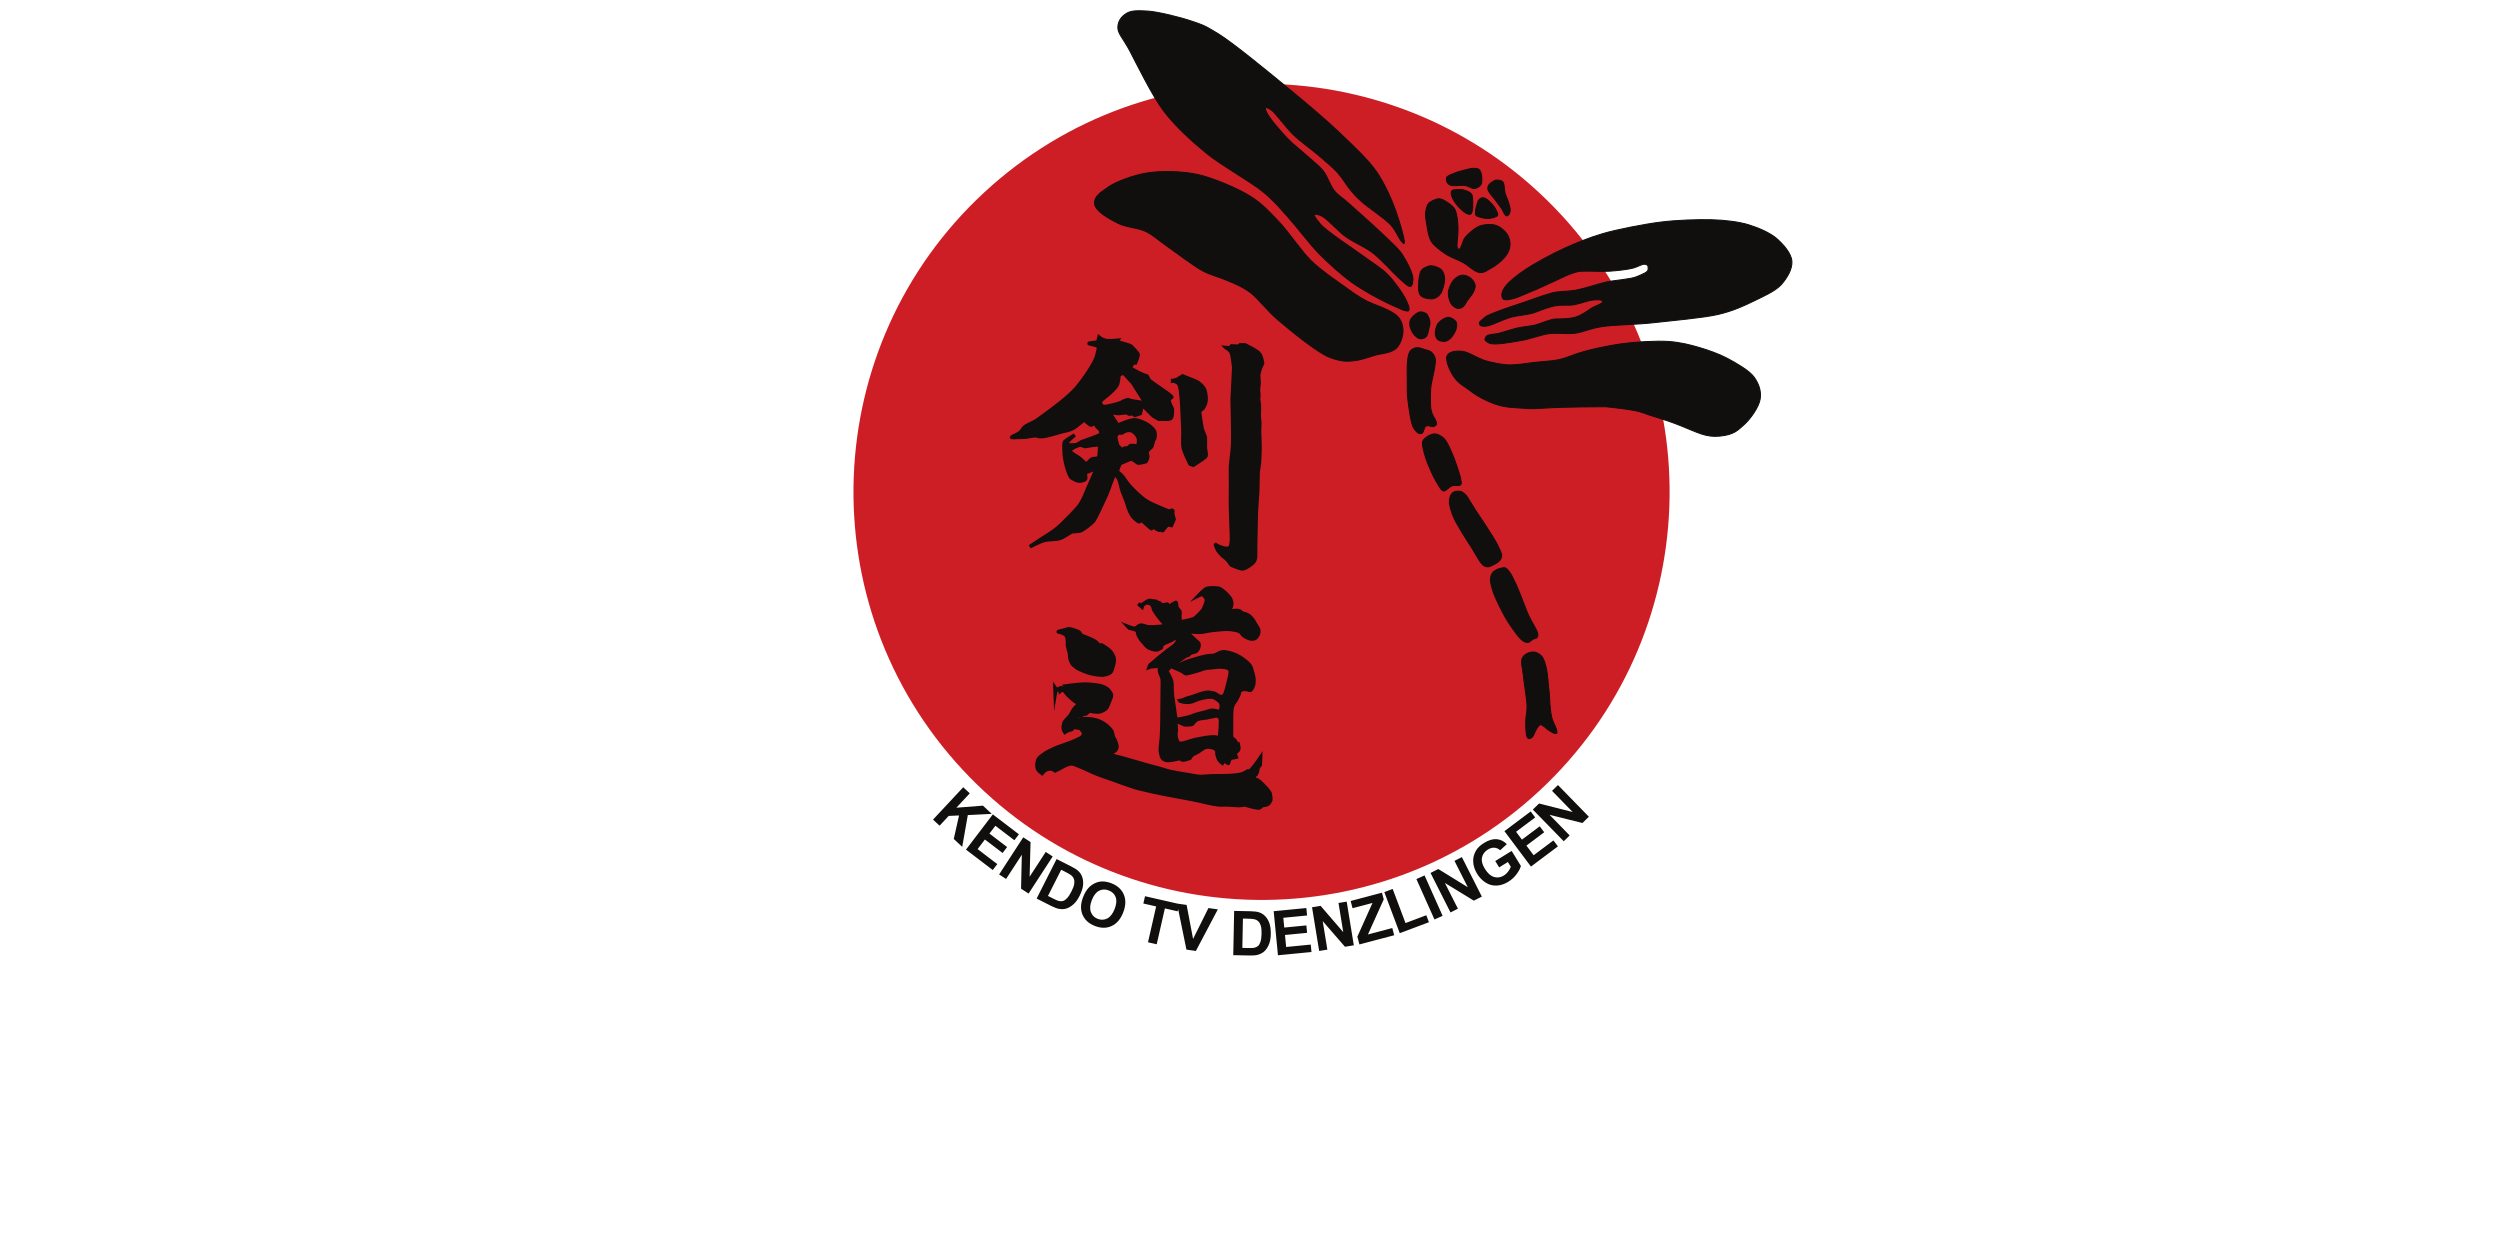 <?xml version="1.0" encoding="UTF-8" standalone="no"?>
<svg
   width="768.381"
   height="384.939"
   viewBox="0 0 768.381 384.939"
   version="1.1"
   id="svg417"
   sodipodi:docname="KendoTVDenzlingen.svg"
   inkscape:version="1.2 (dc2aedaf03, 2022-05-15)"
   xmlns:inkscape="http://www.inkscape.org/namespaces/inkscape"
   xmlns:sodipodi="http://sodipodi.sourceforge.net/DTD/sodipodi-0.dtd"
   xmlns="http://www.w3.org/2000/svg"
   xmlns:svg="http://www.w3.org/2000/svg">
  <defs
     id="defs421" />
  <sodipodi:namedview
     id="namedview419"
     pagecolor="#505050"
     bordercolor="#eeeeee"
     borderopacity="1"
     inkscape:showpageshadow="0"
     inkscape:pageopacity="0"
     inkscape:pagecheckerboard="0"
     inkscape:deskcolor="#505050"
     showgrid="false"
     inkscape:zoom="1.766051"
     inkscape:cx="384.47361"
     inkscape:cy="192.51992"
     inkscape:window-width="1716"
     inkscape:window-height="1407"
     inkscape:window-x="0"
     inkscape:window-y="0"
     inkscape:window-maximized="1"
     inkscape:current-layer="svg417" />
  <g
     id="g12"
     transform="matrix(0.04,0,0,-0.04,262.316,293.679)">
    <path
       d="M 5411.18,5674.41 C 6576.94,4418.27 6503.54,2452.68 5247.39,1286.92 3991.25,121.172 2025.65,194.539 859.902,1450.69 -305.828,2706.84 -232.457,4672.46 1023.69,5838.21 2279.84,7003.95 4245.45,6930.58 5411.18,5674.41 v 0"
       style="fill:#ce1e25;fill-opacity:1;fill-rule:nonzero;stroke:none"
       id="path14" />
    <path
       d="M 5411.18,5674.41 C 6576.94,4418.27 6503.54,2452.68 5247.39,1286.92 3991.25,121.172 2025.65,194.539 859.902,1450.69 -305.828,2706.84 -232.457,4672.46 1023.69,5838.21 2279.84,7003.95 4245.45,6930.58 5411.18,5674.41 Z"
       style="fill:none;stroke:#ce1e25;stroke-width:62.831;stroke-linecap:butt;stroke-linejoin:miter;stroke-miterlimit:10;stroke-dasharray:none;stroke-opacity:1"
       id="path16" />
    <path
       d="m 1853.29,5775.29 c -5.98,60.04 45.89,87.24 104.83,129.28 58.92,42.03 193.25,91.45 296.97,108.31 103.73,16.87 263.07,15.15 384.34,-10.49 121.26,-25.62 315.09,-109.22 408.79,-167.7 93.71,-58.48 148.89,-121.79 220.12,-195.66 71.23,-73.88 173.77,-228.23 248.08,-300.49 74.28,-72.24 173.84,-139.4 237.58,-185.17 63.74,-45.78 117.2,-86.15 185.17,-122.29 67.97,-36.15 209.58,-71.23 255.06,-136.27 45.52,-65.03 31.18,-150.02 -6.99,-209.63 -38.18,-59.62 -129.9,-56.97 -181.66,-73.37 -51.8,-16.41 -111.89,-37.28 -160.75,-41.94 -48.85,-4.65 -86.08,-9.73 -181.69,24.47 -95.59,34.18 -306.61,209.2 -398.3,286.5 -91.68,77.3 -152.98,167.99 -220.11,216.62 -67.13,48.63 -131.2,71.09 -185.18,94.34 -53.98,23.24 -106.02,33.32 -171.21,66.39 -65.18,33.06 -212.01,144.85 -279.51,192.17 -67.51,47.3 -110.67,88.67 -167.71,115.28 -57.05,26.64 -146.69,29.06 -206.14,59.41 -59.47,30.35 -175.7,90.21 -181.69,150.24 v 0"
       style="fill:#100f0d;fill-opacity:1;fill-rule:evenodd;stroke:none"
       id="path18" />
    <path
       d="m 1853.29,5775.29 c -5.98,60.04 45.89,87.24 104.83,129.28 58.92,42.03 193.25,91.45 296.97,108.31 103.73,16.87 263.07,15.15 384.34,-10.49 121.26,-25.62 315.09,-109.22 408.79,-167.7 93.71,-58.48 148.89,-121.79 220.12,-195.66 71.23,-73.88 173.77,-228.23 248.08,-300.49 74.28,-72.24 173.84,-139.4 237.58,-185.17 63.74,-45.78 117.2,-86.15 185.17,-122.29 67.97,-36.15 209.58,-71.23 255.06,-136.27 45.52,-65.03 31.18,-150.02 -6.99,-209.63 -38.18,-59.62 -129.9,-56.97 -181.66,-73.37 -51.8,-16.41 -111.89,-37.28 -160.75,-41.94 -48.85,-4.65 -86.08,-9.73 -181.69,24.47 -95.59,34.18 -306.61,209.2 -398.3,286.5 -91.68,77.3 -152.98,167.99 -220.11,216.62 -67.13,48.63 -131.2,71.09 -185.18,94.34 -53.98,23.24 -106.02,33.32 -171.21,66.39 -65.18,33.06 -212.01,144.85 -279.51,192.17 -67.51,47.3 -110.67,88.67 -167.71,115.28 -57.05,26.64 -146.69,29.06 -206.14,59.41 -59.47,30.35 -175.7,90.21 -181.69,150.24 z"
       style="fill:none;stroke:#100f0d;stroke-width:8;stroke-linecap:butt;stroke-linejoin:miter;stroke-miterlimit:10;stroke-dasharray:none;stroke-opacity:1"
       id="path20" />
    <path
       d="m 2262.08,7256.73 c -76.25,4.55 -127.37,5.43 -164.21,-17.47 -36.85,-22.9 -63.91,-55.81 -66.39,-104.82 -2.48,-49.03 38.98,-84.12 90.84,-181.69 51.86,-97.57 171.87,-346.6 262.06,-464.69 90.17,-118.09 210.34,-226.98 324.93,-321.44 114.59,-94.48 347.94,-223.25 440.23,-300.49 92.31,-77.23 123.78,-121.21 188.68,-192.16 64.9,-70.96 166.69,-207.63 241.09,-283.02 74.39,-75.38 171.4,-162.85 251.57,-220.11 80.15,-57.26 212.7,-130.75 279.52,-160.72 66.81,-29.98 149.54,-73.75 157.23,-52.41 7.33,20.46 -9.14,54.5 -31.47,97.83 -22.31,43.33 -84.74,129.86 -132.76,178.19 -48.04,48.33 -106.24,81.8 -185.17,139.75 -78.96,57.95 -282.55,190.29 -331.93,248.07 -49.39,57.8 -48.93,73.38 -48.93,73.38 0,0 22.07,6.56 62.89,-13.98 40.84,-20.53 122.8,-114.56 181.69,-157.22 58.89,-42.66 147,-77.76 209.64,-125.78 62.64,-48.03 160.4,-158.29 202.64,-195.67 42.28,-37.38 53.91,-49.48 73.4,-59.39 20.78,-10.59 28.69,12.57 31.41,52.4 2.77,39.85 -46.33,136.97 -80.35,188.68 -34.01,51.7 -81.95,90.38 -143.23,150.23 -61.33,59.86 -211.72,193.45 -269.04,244.58 -57.35,51.14 -81.56,60.45 -111.82,97.84 -30.25,37.37 -52.49,109.99 -83.87,150.23 -31.35,40.25 -80.4,76.97 -122.28,115.3 -41.87,38.34 -108.83,88.15 -157.23,139.76 -48.4,51.62 -142.33,156.69 -160.71,206.15 -18,48.42 17.68,21.72 41.92,6.98 25.59,-15.54 113.54,-136.65 167.72,-188.67 54.18,-52.02 141.42,-113.57 192.15,-157.22 50.74,-43.66 109.68,-91.95 146.77,-132.78 37.07,-40.83 73.12,-102.95 101.29,-136.26 28.19,-33.31 38.77,-46.21 83.88,-87.35 45.11,-41.14 177.36,-128.11 223.62,-178.19 46.28,-50.08 57.05,-102.02 94.32,-139.76 35.58,-36.01 -26.17,164.17 -55.89,248.07 -29.72,83.9 -85.4,211.26 -150.24,303.97 -64.86,92.71 -185.72,204.48 -286.51,300.48 -100.78,96.01 -249.32,221.69 -387.83,335.43 -138.52,113.74 -421.85,347.61 -538.06,419.27 -116.24,71.66 -125.06,69.67 -206.15,97.83 -81.09,28.15 -259.16,72.31 -335.42,76.87 v 0"
       style="fill:#100f0d;fill-opacity:1;fill-rule:evenodd;stroke:none"
       id="path22" />
    <path
       d="m 2262.08,7256.73 c -76.25,4.55 -127.37,5.43 -164.21,-17.47 -36.85,-22.9 -63.91,-55.81 -66.39,-104.82 -2.48,-49.03 38.98,-84.12 90.84,-181.69 51.86,-97.57 171.87,-346.6 262.06,-464.69 90.17,-118.09 210.34,-226.98 324.93,-321.44 114.59,-94.48 347.94,-223.25 440.23,-300.49 92.31,-77.23 123.78,-121.21 188.68,-192.16 64.9,-70.96 166.69,-207.63 241.09,-283.02 74.39,-75.38 171.4,-162.85 251.57,-220.11 80.15,-57.26 212.7,-130.75 279.52,-160.72 66.81,-29.98 149.54,-73.75 157.23,-52.41 7.33,20.46 -9.14,54.5 -31.47,97.83 -22.31,43.33 -84.74,129.86 -132.76,178.19 -48.04,48.33 -106.24,81.8 -185.17,139.75 -78.96,57.95 -282.55,190.29 -331.93,248.07 -49.39,57.8 -48.93,73.38 -48.93,73.38 0,0 22.07,6.56 62.89,-13.98 40.84,-20.53 122.8,-114.56 181.69,-157.22 58.89,-42.66 147,-77.76 209.64,-125.78 62.64,-48.03 160.4,-158.29 202.64,-195.67 42.28,-37.38 53.91,-49.48 73.4,-59.39 20.78,-10.59 28.69,12.57 31.41,52.4 2.77,39.85 -46.33,136.97 -80.35,188.68 -34.01,51.7 -81.95,90.38 -143.23,150.23 -61.33,59.86 -211.72,193.45 -269.04,244.58 -57.35,51.14 -81.56,60.45 -111.82,97.84 -30.25,37.37 -52.49,109.99 -83.87,150.23 -31.35,40.25 -80.4,76.97 -122.28,115.3 -41.87,38.34 -108.83,88.15 -157.23,139.76 -48.4,51.62 -142.33,156.69 -160.71,206.15 -18,48.42 17.68,21.72 41.92,6.98 25.59,-15.54 113.54,-136.65 167.72,-188.67 54.18,-52.02 141.42,-113.57 192.15,-157.22 50.74,-43.66 109.68,-91.95 146.77,-132.78 37.07,-40.83 73.12,-102.95 101.29,-136.26 28.19,-33.31 38.77,-46.21 83.88,-87.35 45.11,-41.14 177.36,-128.11 223.62,-178.19 46.28,-50.08 57.05,-102.02 94.32,-139.76 35.58,-36.01 -26.17,164.17 -55.89,248.07 -29.72,83.9 -85.4,211.26 -150.24,303.97 -64.86,92.71 -185.72,204.48 -286.51,300.48 -100.78,96.01 -249.32,221.69 -387.83,335.43 -138.52,113.74 -421.85,347.61 -538.06,419.27 -116.24,71.66 -125.06,69.67 -206.15,97.83 -81.09,28.15 -259.16,72.31 -335.42,76.87 z"
       style="fill:none;stroke:#100f0d;stroke-width:8;stroke-linecap:butt;stroke-linejoin:miter;stroke-miterlimit:10;stroke-dasharray:none;stroke-opacity:1"
       id="path24" />
    <path
       d="m 4990.61,5046.34 c -15.52,22.82 -10.76,50.84 14.13,88.23 24.86,37.38 95.16,94.86 165.89,141.17 70.7,46.32 203.86,118.75 292.92,158.82 89.06,40.09 187.92,81.43 296.47,112.95 108.54,31.53 319.1,72.7 444.71,88.24 125.62,15.53 290.08,20.48 391.76,17.64 101.68,-2.83 207.07,-15.79 282.36,-38.82 75.29,-23.03 164.62,-61.65 215.28,-105.88 50.68,-44.23 111.36,-112.27 116.5,-172.95 5.11,-60.67 -36.88,-130.19 -81.18,-180 -44.31,-49.8 -139.21,-91.97 -211.78,-127.05 -72.58,-35.09 -157.03,-75.26 -271.78,-102.36 -114.71,-27.09 -360.65,-47.91 -494.1,-63.53 -133.47,-15.61 -320.08,-16.33 -409.41,-31.76 -89.35,-15.44 -137.44,-41.47 -197.65,-49.41 -60.23,-7.95 -138.26,4.65 -201.18,-3.53 -62.92,-8.19 -145.74,-41.99 -215.3,-52.94 -69.54,-10.95 -208.55,-40.4 -247.03,-17.65 -38.52,22.75 -31.09,24.55 -21.18,45.88 9.88,21.32 66.69,18.41 102.35,28.24 35.62,9.82 92.42,28.3 134.08,38.82 41.7,10.52 108.34,14.79 144.71,24.71 36.41,9.91 117.92,45.59 155.33,45.88 37.19,0.29 105.3,-0.17 151.76,14.12 46.47,14.28 93.22,48.49 120,67.06 26.76,18.56 89.94,34.39 88.23,52.93 -1.76,19.2 -52.82,13.24 -81.2,10.59 -28.35,-2.64 -89.67,-26.28 -137.63,-35.29 -48.5,-9.1 -102.71,4.79 -172.93,-14.12 -70.25,-18.9 -108.58,-41 -155.32,-52.93 -46.71,-11.95 -113.29,-16.07 -155.28,-28.24 -42,-12.18 -93.77,-34.72 -137.65,-52.95 -42.76,-17.75 -86.66,-24.55 -102.36,-7.05 -17.36,19.34 11.16,35.44 35.32,56.47 24.12,21.04 80.01,39.57 134.09,60 54.13,20.42 170.4,56.69 225.88,77.64 55.48,20.94 117.47,40.56 162.38,52.95 44.87,12.38 119.16,8.75 183.49,21.17 64.4,12.42 159.9,44.65 222.38,60 62.48,15.36 192.98,22.19 240,42.35 47.03,20.18 87.73,34.44 88.24,56.48 0.51,22.03 2.85,33.31 -21.19,38.82 -24.03,5.5 -49.44,-16.3 -91.75,-28.23 -42.31,-11.93 -126.59,-20.73 -187.05,-24.71 -60.46,-3.98 -154.03,2.95 -215.3,0 -61.22,-2.94 -176.47,-63.53 -176.47,-63.53 l -162.34,-74.12 -151.78,-63.53 c 0,0 -93.91,-33.42 -109.42,-10.58 v 0"
       style="fill:#100f0d;fill-opacity:1;fill-rule:evenodd;stroke:none"
       id="path26" />
    <path
       d="m 4990.61,5046.34 c -15.52,22.82 -10.76,50.84 14.13,88.23 24.86,37.38 95.16,94.86 165.89,141.17 70.7,46.32 203.86,118.75 292.92,158.82 89.06,40.09 187.92,81.43 296.47,112.95 108.54,31.53 319.1,72.7 444.71,88.24 125.62,15.53 290.08,20.48 391.76,17.64 101.68,-2.83 207.07,-15.79 282.36,-38.82 75.29,-23.03 164.62,-61.65 215.28,-105.88 50.68,-44.23 111.36,-112.27 116.5,-172.95 5.11,-60.67 -36.88,-130.19 -81.18,-180 -44.31,-49.8 -139.21,-91.97 -211.78,-127.05 -72.58,-35.09 -157.03,-75.26 -271.78,-102.36 -114.71,-27.09 -360.65,-47.91 -494.1,-63.53 -133.47,-15.61 -320.08,-16.33 -409.41,-31.76 -89.35,-15.44 -137.44,-41.47 -197.65,-49.41 -60.23,-7.95 -138.26,4.65 -201.18,-3.53 -62.92,-8.19 -145.74,-41.99 -215.3,-52.94 -69.54,-10.95 -208.55,-40.4 -247.03,-17.65 -38.52,22.75 -31.09,24.55 -21.18,45.88 9.88,21.32 66.69,18.41 102.35,28.24 35.62,9.82 92.42,28.3 134.08,38.82 41.7,10.52 108.34,14.79 144.71,24.71 36.41,9.91 117.92,45.59 155.33,45.88 37.19,0.29 105.3,-0.17 151.76,14.12 46.47,14.28 93.22,48.49 120,67.06 26.76,18.56 89.94,34.39 88.23,52.93 -1.76,19.2 -52.82,13.24 -81.2,10.59 -28.35,-2.64 -89.67,-26.28 -137.63,-35.29 -48.5,-9.1 -102.71,4.79 -172.93,-14.12 -70.25,-18.9 -108.58,-41 -155.32,-52.93 -46.71,-11.95 -113.29,-16.07 -155.28,-28.24 -42,-12.18 -93.77,-34.72 -137.65,-52.95 -42.76,-17.75 -86.66,-24.55 -102.36,-7.05 -17.36,19.34 11.16,35.44 35.32,56.47 24.12,21.04 80.01,39.57 134.09,60 54.13,20.42 170.4,56.69 225.88,77.64 55.48,20.94 117.47,40.56 162.38,52.95 44.87,12.38 119.16,8.75 183.49,21.17 64.4,12.42 159.9,44.65 222.38,60 62.48,15.36 192.98,22.19 240,42.35 47.03,20.18 87.73,34.44 88.24,56.48 0.51,22.03 2.85,33.31 -21.19,38.82 -24.03,5.5 -49.44,-16.3 -91.75,-28.23 -42.31,-11.93 -126.59,-20.73 -187.05,-24.71 -60.46,-3.98 -154.03,2.95 -215.3,0 -61.22,-2.94 -176.47,-63.53 -176.47,-63.53 l -162.34,-74.12 -151.78,-63.53 c 0,0 -93.91,-33.42 -109.42,-10.58 z"
       style="fill:none;stroke:#100f0d;stroke-width:8;stroke-linecap:butt;stroke-linejoin:miter;stroke-miterlimit:10;stroke-dasharray:none;stroke-opacity:1"
       id="path28" />
    <path
       d="m 4560,4605.16 c 14.17,31.43 50.3,40.07 105.91,38.82 55.42,-1.25 133.17,-58.2 190.56,-74.12 57.43,-15.91 134.45,-32.36 190.61,-31.76 56.15,0.6 126.83,11.31 172.95,17.65 46.12,6.32 140.41,10.53 194.12,21.17 53.7,10.64 99.66,33.6 172.92,56.47 73.25,22.88 209.98,52.34 314.14,67.06 104.14,14.72 273.55,24.23 363.53,17.65 89.97,-6.58 164.91,-26.19 232.94,-45.88 68,-19.71 154.67,-50.3 218.82,-84.71 64.13,-34.41 168.25,-92.82 204.72,-144.71 36.44,-51.88 54.63,-105.73 45.86,-165.88 -8.73,-60.14 -74.18,-153.82 -123.53,-197.65 -49.34,-43.83 -77.44,-77.7 -187.04,-88.24 -107.04,-10.27 -165.13,25.89 -303.54,81.18 -135.36,54.08 -228.6,74.18 -289.42,98.83 -61.95,25.11 -285.88,45.88 -285.88,45.88 -0.07,0.01 -328.37,-0.7 -465.88,-10.59 -137.52,-9.89 -135.54,-1.27 -232.95,3.53 -97.65,4.82 -165.03,28.74 -240,67.06 -73.58,37.61 -69.53,43.25 -165.87,109.41 -82.4,56.59 -126.44,188.85 -112.97,218.83 v 0"
       style="fill:#100f0d;fill-opacity:1;fill-rule:evenodd;stroke:none"
       id="path30" />
    <path
       d="m 4560,4605.16 c 14.17,31.43 50.3,40.07 105.91,38.82 55.42,-1.25 133.17,-58.2 190.56,-74.12 57.43,-15.91 134.45,-32.36 190.61,-31.76 56.15,0.6 126.83,11.31 172.95,17.65 46.12,6.32 140.41,10.53 194.12,21.17 53.7,10.64 99.66,33.6 172.92,56.47 73.25,22.88 209.98,52.34 314.14,67.06 104.14,14.72 273.55,24.23 363.53,17.65 89.97,-6.58 164.91,-26.19 232.94,-45.88 68,-19.71 154.67,-50.3 218.82,-84.71 64.13,-34.41 168.25,-92.82 204.72,-144.71 36.44,-51.88 54.63,-105.73 45.86,-165.88 -8.73,-60.14 -74.18,-153.82 -123.53,-197.65 -49.34,-43.83 -77.44,-77.7 -187.04,-88.24 -107.04,-10.27 -165.13,25.89 -303.54,81.18 -135.36,54.08 -228.6,74.18 -289.42,98.83 -61.95,25.11 -285.88,45.88 -285.88,45.88 -0.07,0.01 -328.37,-0.7 -465.88,-10.59 -137.52,-9.89 -135.54,-1.27 -232.95,3.53 -97.65,4.82 -165.03,28.74 -240,67.06 -73.58,37.61 -69.53,43.25 -165.87,109.41 -82.4,56.59 -126.44,188.85 -112.97,218.83 z"
       style="fill:none;stroke:#100f0d;stroke-width:8;stroke-linecap:butt;stroke-linejoin:miter;stroke-miterlimit:10;stroke-dasharray:none;stroke-opacity:1"
       id="path32" />
    <path
       d="m 4442.79,5482.79 c 20.28,-30.81 70.57,-67.55 107.32,-92.33 36.75,-24.8 101.27,-47.21 137.26,-67.39 36,-20.18 84.1,-70.19 122.29,-74.87 38.22,-4.68 61.89,19.14 92.33,34.94 30.47,15.8 76.74,51.69 102.34,82.36 25.61,30.67 37.08,59.65 39.95,87.35 2.84,27.7 -3.93,61.75 -19.99,87.34 -16.04,25.61 -53.62,58.8 -87.35,69.89 -33.72,11.07 -87.59,8.52 -124.78,-5 -37.17,-13.52 -86.71,-58.03 -109.82,-84.84 -23.08,-26.82 -29.29,-87.98 -47.41,-92.35 -18.08,-4.36 -18.29,18.2 -17.47,39.93 0.75,19.69 6.65,60.64 7.5,99.83 0.82,39.19 -1.45,84.41 -12.48,132.27 -10.93,47.38 -30.63,57.88 -52.41,74.87 -21.78,17 -60.4,42.07 -84.86,39.93 -24.46,-2.14 -64.5,-22.05 -77.36,-37.44 -12.86,-15.37 -21.42,-57.39 -22.48,-79.85 -1.02,-22.47 9.32,-81.93 14.98,-112.31 5.7,-30.38 12.21,-71.5 32.44,-102.33 v 0"
       style="fill:#100f0d;fill-opacity:1;fill-rule:evenodd;stroke:none"
       id="path34" />
    <path
       d="m 4442.79,5482.79 c 20.28,-30.81 70.57,-67.55 107.32,-92.33 36.75,-24.8 101.27,-47.21 137.26,-67.39 36,-20.18 84.1,-70.19 122.29,-74.87 38.22,-4.68 61.89,19.14 92.33,34.94 30.47,15.8 76.74,51.69 102.34,82.36 25.61,30.67 37.08,59.65 39.95,87.35 2.84,27.7 -3.93,61.75 -19.99,87.34 -16.04,25.61 -53.62,58.8 -87.35,69.89 -33.72,11.07 -87.59,8.52 -124.78,-5 -37.17,-13.52 -86.71,-58.03 -109.82,-84.84 -23.08,-26.82 -29.29,-87.98 -47.41,-92.35 -18.08,-4.36 -18.29,18.2 -17.47,39.93 0.75,19.69 6.65,60.64 7.5,99.83 0.82,39.19 -1.45,84.41 -12.48,132.27 -10.93,47.38 -30.63,57.88 -52.41,74.87 -21.78,17 -60.4,42.07 -84.86,39.93 -24.46,-2.14 -64.5,-22.05 -77.36,-37.44 -12.86,-15.37 -21.42,-57.39 -22.48,-79.85 -1.02,-22.47 9.32,-81.93 14.98,-112.31 5.7,-30.38 12.21,-71.5 32.44,-102.33 z"
       style="fill:none;stroke:#100f0d;stroke-width:8;stroke-linecap:butt;stroke-linejoin:miter;stroke-miterlimit:10;stroke-dasharray:none;stroke-opacity:1"
       id="path36" />
    <path
       d="m 4753.6,5839.37 c 6.86,-35.68 11.88,-147.37 -18.79,-144.44 -30.68,2.93 -53.85,28.49 -72.38,44.92 -18.52,16.44 -38.38,43.23 -49.91,62.39 -11.54,19.16 -25.28,49.76 -17.48,69.88 7.82,20.13 82.37,12.48 82.37,12.48 0,0 69.78,-11.95 76.19,-45.23 v 0"
       style="fill:#100f0d;fill-opacity:1;fill-rule:evenodd;stroke:none"
       id="path38" />
    <path
       d="m 4753.6,5839.37 c 6.86,-35.68 11.88,-147.37 -18.79,-144.44 -30.68,2.93 -53.85,28.49 -72.38,44.92 -18.52,16.44 -38.38,43.23 -49.91,62.39 -11.54,19.16 -25.28,49.76 -17.48,69.88 7.82,20.13 82.37,12.48 82.37,12.48 0,0 69.78,-11.95 76.19,-45.23 z"
       style="fill:none;stroke:#100f0d;stroke-width:8;stroke-linecap:butt;stroke-linejoin:miter;stroke-miterlimit:10;stroke-dasharray:none;stroke-opacity:1"
       id="path40" />
    <path
       d="m 4842.12,5822.21 c -29.33,3.22 -42.42,-23.92 -42.42,-23.92 l -14.97,-48.46 c 0,0 -10.93,-45.9 -3.56,-59.46 7.41,-13.57 29.82,-14.66 45.96,-20.39 16.15,-5.74 46.1,-7.8 64.89,-5 18.82,2.81 48.98,9.31 57.4,22.46 8.42,13.16 -27.44,67.38 -27.44,67.38 0,0 -50.55,64.15 -79.86,67.39 v 0"
       style="fill:#100f0d;fill-opacity:1;fill-rule:evenodd;stroke:none"
       id="path42" />
    <path
       d="m 4842.12,5822.21 c -29.33,3.22 -42.42,-23.92 -42.42,-23.92 l -14.97,-48.46 c 0,0 -10.93,-45.9 -3.56,-59.46 7.41,-13.57 29.82,-14.66 45.96,-20.39 16.15,-5.74 46.1,-7.8 64.89,-5 18.82,2.81 48.98,9.31 57.4,22.46 8.42,13.16 -27.44,67.38 -27.44,67.38 0,0 -50.55,64.15 -79.86,67.39 z"
       style="fill:none;stroke:#100f0d;stroke-width:8;stroke-linecap:butt;stroke-linejoin:miter;stroke-miterlimit:10;stroke-dasharray:none;stroke-opacity:1"
       id="path44" />
    <path
       d="m 4766.49,6048.69 c -18.96,0.53 -53.77,-8.71 -72.36,-14.12 -18.59,-5.41 -49.91,-11.51 -70.59,-21.17 -20.65,-9.67 -59.96,-20.01 -65.28,-35.3 -5.35,-15.3 -2.41,-38.34 19.43,-54.7 21.79,-16.36 94.32,-1.58 123.5,-7.06 29.17,-5.48 50.92,-25.23 70.6,-22.95 19.66,2.29 40.5,16.52 49.41,30.01 8.9,13.48 6.93,35.52 7.06,49.41 0.1,13.89 -3.39,28.42 -5.29,35.29 -1.47,5.22 -4.43,17.97 -12.35,28.24 -7.23,9.34 -25.58,11.83 -44.13,12.35 v 0"
       style="fill:#100f0d;fill-opacity:1;fill-rule:evenodd;stroke:none"
       id="path46" />
    <path
       d="m 4766.49,6048.69 c -18.96,0.53 -53.77,-8.71 -72.36,-14.12 -18.59,-5.41 -49.91,-11.51 -70.59,-21.17 -20.65,-9.67 -59.96,-20.01 -65.28,-35.3 -5.35,-15.3 -2.41,-38.34 19.43,-54.7 21.79,-16.36 94.32,-1.58 123.5,-7.06 29.17,-5.48 50.92,-25.23 70.6,-22.95 19.66,2.29 40.5,16.52 49.41,30.01 8.9,13.48 6.93,35.52 7.06,49.41 0.1,13.89 -3.39,28.42 -5.29,35.29 -1.47,5.22 -4.43,17.97 -12.35,28.24 -7.23,9.34 -25.58,11.83 -44.13,12.35 z"
       style="fill:none;stroke:#100f0d;stroke-width:8;stroke-linecap:butt;stroke-linejoin:miter;stroke-miterlimit:10;stroke-dasharray:none;stroke-opacity:1"
       id="path48" />
    <path
       d="m 4905.92,5942.81 c -13.07,-8.68 -32.11,-23.35 -31.77,-49.42 0.31,-26.07 40.5,-63.48 56.48,-86.47 15.92,-22.99 36.51,-48.24 49.4,-67.05 12.9,-18.82 24.73,-55.57 38.83,-56.48 14.09,-0.9 22.24,16.9 26.43,33.53 4.24,16.64 -6.54,49.31 -12.34,70.59 -5.8,21.28 -19.93,47 -26.45,70.59 -6.55,23.59 -3.58,69.21 -15.89,84.71 -12.32,15.5 -33.55,14.78 -45.89,15.88 -12.33,1.08 -25.76,-7.2 -38.8,-15.88 v 0"
       style="fill:#100f0d;fill-opacity:1;fill-rule:evenodd;stroke:none"
       id="path50" />
    <path
       d="m 4905.92,5942.81 c -13.07,-8.68 -32.11,-23.35 -31.77,-49.42 0.31,-26.07 40.5,-63.48 56.48,-86.47 15.92,-22.99 36.51,-48.24 49.4,-67.05 12.9,-18.82 24.73,-55.57 38.83,-56.48 14.09,-0.9 22.24,16.9 26.43,33.53 4.24,16.64 -6.54,49.31 -12.34,70.59 -5.8,21.28 -19.93,47 -26.45,70.59 -6.55,23.59 -3.58,69.21 -15.89,84.71 -12.32,15.5 -33.55,14.78 -45.89,15.88 -12.33,1.08 -25.76,-7.2 -38.8,-15.88 z"
       style="fill:none;stroke:#100f0d;stroke-width:8;stroke-linecap:butt;stroke-linejoin:miter;stroke-miterlimit:10;stroke-dasharray:none;stroke-opacity:1"
       id="path52" />
    <path
       d="m 4410.01,5293.39 c -13.52,-5.11 -34.49,-12.05 -47.64,-31.76 -13.16,-19.72 -18.86,-70.06 -19.4,-98.83 -0.55,-28.76 -4.62,-68.86 14.11,-90 18.74,-21.13 68.52,-30.23 93.54,-26.46 25.01,3.75 43.19,16.02 59.98,38.82 16.82,22.78 32.68,84.14 31.76,112.94 -0.89,28.8 -9.42,54.11 -24.69,70.59 -15.3,16.47 -51.84,27.65 -68.83,30 -16.96,2.35 -25.29,-0.18 -38.83,-5.3 v 0"
       style="fill:#100f0d;fill-opacity:1;fill-rule:evenodd;stroke:none"
       id="path54" />
    <path
       d="m 4410.01,5293.39 c -13.52,-5.11 -34.49,-12.05 -47.64,-31.76 -13.16,-19.72 -18.86,-70.06 -19.4,-98.83 -0.55,-28.76 -4.62,-68.86 14.11,-90 18.74,-21.13 68.52,-30.23 93.54,-26.46 25.01,3.75 43.19,16.02 59.98,38.82 16.82,22.78 32.68,84.14 31.76,112.94 -0.89,28.8 -9.42,54.11 -24.69,70.59 -15.3,16.47 -51.84,27.65 -68.83,30 -16.96,2.35 -25.29,-0.18 -38.83,-5.3 z"
       style="fill:none;stroke:#100f0d;stroke-width:8;stroke-linecap:butt;stroke-linejoin:miter;stroke-miterlimit:10;stroke-dasharray:none;stroke-opacity:1"
       id="path56" />
    <path
       d="m 4669.42,5226.33 c 24.27,4.82 53.1,-5.39 72.38,-21.17 19.24,-15.79 35.49,-39.71 35.28,-61.77 -0.2,-22.06 -15.43,-51 -26.47,-67.05 -11.07,-16.07 -30.55,-37.3 -38.84,-51.19 -8.25,-13.88 -15.75,-30.76 -28.22,-40.59 -12.45,-9.81 -30.9,-16.41 -47.66,-10.58 -16.72,5.84 -35.25,20.05 -45.86,38.82 -10.61,18.79 -20.24,53.63 -19.41,79.42 0.82,25.79 19.37,68.01 33.51,88.23 14.15,20.22 41.05,41.06 65.29,45.88 v 0"
       style="fill:#100f0d;fill-opacity:1;fill-rule:evenodd;stroke:none"
       id="path58" />
    <path
       d="m 4669.42,5226.33 c 24.27,4.82 53.1,-5.39 72.38,-21.17 19.24,-15.79 35.49,-39.71 35.28,-61.77 -0.2,-22.06 -15.43,-51 -26.47,-67.05 -11.07,-16.07 -30.55,-37.3 -38.84,-51.19 -8.25,-13.88 -15.75,-30.76 -28.22,-40.59 -12.45,-9.81 -30.9,-16.41 -47.66,-10.58 -16.72,5.84 -35.25,20.05 -45.86,38.82 -10.61,18.79 -20.24,53.63 -19.41,79.42 0.82,25.79 19.37,68.01 33.51,88.23 14.15,20.22 41.05,41.06 65.29,45.88 z"
       style="fill:none;stroke:#100f0d;stroke-width:8;stroke-linecap:butt;stroke-linejoin:miter;stroke-miterlimit:10;stroke-dasharray:none;stroke-opacity:1"
       id="path60" />
    <path
       d="m 4314.71,4929.86 c -11.84,-9.32 -32.44,-28.88 -38.8,-44.11 -6.38,-15.24 -6.92,-33.26 -3.55,-51.19 3.38,-17.91 17.68,-48.5 29.99,-63.52 12.36,-15.02 30.75,-32.34 47.68,-35.3 16.92,-2.96 38.51,1.41 52.92,15.89 14.43,14.48 18.79,48.94 22.96,67.06 4.17,18.11 9.89,34.61 7.07,52.94 -2.88,18.33 -14.27,51.61 -30.03,63.53 -15.73,11.9 -40.03,15.63 -51.15,14.12 -11.16,-1.52 -25.22,-10.09 -37.09,-19.42 v 0"
       style="fill:#100f0d;fill-opacity:1;fill-rule:evenodd;stroke:none"
       id="path62" />
    <path
       d="m 4535.3,4896.33 c -15.14,-8.66 -37.77,-22.1 -49.4,-41.29 -11.64,-19.19 -19.83,-53.49 -19.42,-71.65 0.43,-18.17 6.52,-41.1 19.42,-52.95 12.9,-11.84 40.8,-18.08 58.24,-15.87 17.43,2.22 34.22,12.9 49.4,28.24 15.19,15.32 38.34,54.11 42.35,75.88 4.02,21.76 5.83,40.61 -3.86,55.05 -9.73,14.46 -37.66,30.93 -52.61,33.17 -14.95,2.27 -28.94,-1.91 -44.12,-10.58 v 0"
       style="fill:#100f0d;fill-opacity:1;fill-rule:evenodd;stroke:none"
       id="path64" />
    <path
       d="m 4285.1,4651.99 c 41.89,34.89 79.05,11.5 106.55,3.49 27.47,-8 50.29,-7.65 73.36,-52.4 23.07,-44.77 -26.61,-184.04 -29.68,-246.33 -3.11,-62.31 -4.78,-129.47 3.48,-167.72 8.25,-38.24 23.6,-52.59 29.72,-68.12 6.07,-15.55 13.95,-27.99 12.2,-34.94 -1.77,-6.98 -8.21,-16.12 -20.94,-20.97 -12.77,-4.85 -44.09,12.48 -61.15,3.5 -17.09,-8.99 -14.72,-53.38 -34.94,-57.66 -20.22,-4.27 -35.75,7.58 -57.66,40.18 -21.9,32.61 -34.73,135.34 -41.93,186.93 -7.16,51.6 -10.55,93.12 -8.73,155.49 1.8,62.36 -12.23,223.64 29.72,258.55 v 0"
       style="fill:#100f0d;fill-opacity:1;fill-rule:evenodd;stroke:none"
       id="path66" />
    <path
       d="m 4285.1,4651.99 c 41.89,34.89 79.05,11.5 106.55,3.49 27.47,-8 50.29,-7.65 73.36,-52.4 23.07,-44.77 -26.61,-184.04 -29.68,-246.33 -3.11,-62.31 -4.78,-129.47 3.48,-167.72 8.25,-38.24 23.6,-52.59 29.72,-68.12 6.07,-15.55 13.95,-27.99 12.2,-34.94 -1.77,-6.98 -8.21,-16.12 -20.94,-20.97 -12.77,-4.85 -44.09,12.48 -61.15,3.5 -17.09,-8.99 -14.72,-53.38 -34.94,-57.66 -20.22,-4.27 -35.75,7.58 -57.66,40.18 -21.9,32.61 -34.73,135.34 -41.93,186.93 -7.16,51.6 -10.55,93.12 -8.73,155.49 1.8,62.36 -12.23,223.64 29.72,258.55 z"
       style="fill:none;stroke:#100f0d;stroke-width:8;stroke-linecap:butt;stroke-linejoin:miter;stroke-miterlimit:10;stroke-dasharray:none;stroke-opacity:1"
       id="path68" />
    <path
       d="m 4374.19,3951.44 c 9.28,20.31 36.22,41.04 59.39,48.93 23.15,7.88 40.61,18.77 94.76,-19.44 54.15,-38.21 134.19,-292.05 137.57,-319.49 3.35,-27.15 8.37,-30.28 0,-43.67 -8.32,-13.4 -44.59,-1.7 -66.36,-8.74 -21.81,-7.03 -47.36,-41.63 -64.67,-40.18 -17.29,1.45 -33.15,33.08 -59.39,76.88 -26.24,43.78 -65.51,138.04 -77.33,173.69 -11.7,35.25 -33.3,111.72 -23.97,132.02 v 0"
       style="fill:#100f0d;fill-opacity:1;fill-rule:evenodd;stroke:none"
       id="path70" />
    <path
       d="m 4374.19,3951.44 c 9.28,20.31 36.22,41.04 59.39,48.93 23.15,7.88 40.61,18.77 94.76,-19.44 54.15,-38.21 134.19,-292.05 137.57,-319.49 3.35,-27.15 8.37,-30.28 0,-43.67 -8.32,-13.4 -44.59,-1.7 -66.36,-8.74 -21.81,-7.03 -47.36,-41.63 -64.67,-40.18 -17.29,1.45 -33.15,33.08 -59.39,76.88 -26.24,43.78 -65.51,138.04 -77.33,173.69 -11.7,35.25 -33.3,111.72 -23.97,132.02 z"
       style="fill:none;stroke:#100f0d;stroke-width:8;stroke-linecap:butt;stroke-linejoin:miter;stroke-miterlimit:10;stroke-dasharray:none;stroke-opacity:1"
       id="path72" />
    <path
       d="m 4664.85,3566.25 c -13.98,2.89 -39.81,2.48 -54.35,-6.17 -14.56,-8.65 -26.78,-27.67 -30.87,-56.82 -4.13,-29.14 5.93,-71.3 28.39,-128.47 22.48,-57.16 103.92,-182.51 140.85,-239.64 36.87,-57.14 68.64,-129.7 101.26,-143.3 32.62,-13.61 50.26,3.35 70.43,12.36 20.12,8.99 48.37,26.38 56.81,51.87 8.43,25.49 2.14,30.08 -23.47,88.94 -25.6,58.87 -179.11,284.12 -179.11,284.12 l -44.49,72.89 c 0,0 -17.2,30.53 -28.38,39.53 -11.2,8.99 -23.08,21.84 -37.07,24.69 v 0"
       style="fill:#100f0d;fill-opacity:1;fill-rule:evenodd;stroke:none"
       id="path74" />
    <path
       d="m 4664.85,3566.25 c -13.98,2.89 -39.81,2.48 -54.35,-6.17 -14.56,-8.65 -26.78,-27.67 -30.87,-56.82 -4.13,-29.14 5.93,-71.3 28.39,-128.47 22.48,-57.16 103.92,-182.51 140.85,-239.64 36.87,-57.14 68.64,-129.7 101.26,-143.3 32.62,-13.61 50.26,3.35 70.43,12.36 20.12,8.99 48.37,26.38 56.81,51.87 8.43,25.49 2.14,30.08 -23.47,88.94 -25.6,58.87 -179.11,284.12 -179.11,284.12 l -44.49,72.89 c 0,0 -17.2,30.53 -28.38,39.53 -11.2,8.99 -23.08,21.84 -37.07,24.69 z"
       style="fill:none;stroke:#100f0d;stroke-width:8;stroke-linecap:butt;stroke-linejoin:miter;stroke-miterlimit:10;stroke-dasharray:none;stroke-opacity:1"
       id="path76" />
    <path
       d="m 4997.84,2980.12 c -56.84,-6.69 -91.2,-30.73 -99.57,-64.64 -8.36,-33.91 -2.78,-55.88 13.96,-111.8 16.78,-55.95 83.97,-190.98 122.29,-248.08 38.36,-57.09 86.26,-129.9 121.78,-144.91 35.55,-15.03 44.07,5.41 60.32,17.07 16.2,11.69 43.34,2.35 42.25,37.31 -1.11,34.95 -45.08,86.33 -81.08,170.89 -35.76,83.93 -123.11,350.85 -179.95,344.16 v 0"
       style="fill:#100f0d;fill-opacity:1;fill-rule:evenodd;stroke:none"
       id="path78" />
    <path
       d="m 4997.84,2980.12 c -56.84,-6.69 -91.2,-30.73 -99.57,-64.64 -8.36,-33.91 -2.78,-55.88 13.96,-111.8 16.78,-55.95 83.97,-190.98 122.29,-248.08 38.36,-57.09 86.26,-129.9 121.78,-144.91 35.55,-15.03 44.07,5.41 60.32,17.07 16.2,11.69 43.34,2.35 42.25,37.31 -1.11,34.95 -45.08,86.33 -81.08,170.89 -35.76,83.93 -123.11,350.85 -179.95,344.16 z"
       style="fill:none;stroke:#11100e;stroke-width:8;stroke-linecap:butt;stroke-linejoin:miter;stroke-miterlimit:10;stroke-dasharray:none;stroke-opacity:1"
       id="path80" />
    <path
       d="m 5285.58,2302.42 c -19.13,19.69 -44.56,31.29 -69.2,29.66 -24.59,-1.66 -60.79,-16.04 -76.57,-45.71 -15.79,-29.68 2.52,-79.16 7.41,-134.65 4.87,-55.48 27.51,-181.95 28.39,-234.71 0.9,-52.74 -9.8,-79.19 -9.86,-114.87 -0.11,-35.71 0.13,-102.32 9.86,-122.31 10.01,-20.51 21.83,-12.06 34.6,-6.17 12.8,5.89 17.97,27.65 29.64,50.66 11.44,22.45 23.52,42.98 38.29,49.39 10.54,4.58 54.36,-35.82 54.36,-35.82 0,0 46.68,-34.07 61.78,-32.11 15.09,1.95 12.29,2.49 8.64,24.71 -3.69,22.38 -29.76,65.55 -37.05,96.35 -7.31,30.8 -12.33,75.57 -14.85,107.47 -2.48,31.89 -1.8,70.46 -7.41,107.47 -5.59,37 -9.17,119.5 -18.51,160.59 -9.36,41.09 -20.42,80.38 -39.52,100.05 v 0"
       style="fill:#100f0d;fill-opacity:1;fill-rule:evenodd;stroke:none"
       id="path82" />
    <path
       d="m 5285.58,2302.42 c -19.13,19.69 -44.56,31.29 -69.2,29.66 -24.59,-1.66 -60.79,-16.04 -76.57,-45.71 -15.79,-29.68 2.52,-79.16 7.41,-134.65 4.87,-55.48 27.51,-181.95 28.39,-234.71 0.9,-52.74 -9.8,-79.19 -9.86,-114.87 -0.11,-35.71 0.13,-102.32 9.86,-122.31 10.01,-20.51 21.83,-12.06 34.6,-6.17 12.8,5.89 17.97,27.65 29.64,50.66 11.44,22.45 23.52,42.98 38.29,49.39 10.54,4.58 54.36,-35.82 54.36,-35.82 0,0 46.68,-34.07 61.78,-32.11 15.09,1.95 12.29,2.49 8.64,24.71 -3.69,22.38 -29.76,65.55 -37.05,96.35 -7.31,30.8 -12.33,75.57 -14.85,107.47 -2.48,31.89 -1.8,70.46 -7.41,107.47 -5.59,37 -9.17,119.5 -18.51,160.59 -9.36,41.09 -20.42,80.38 -39.52,100.05 z"
       style="fill:none;stroke:#100f0d;stroke-width:8;stroke-linecap:butt;stroke-linejoin:miter;stroke-miterlimit:10;stroke-dasharray:none;stroke-opacity:1"
       id="path84" />
    <path
       d="m 5457.54,877.898 -237.51,243.462 47.83,46.67 258.26,-65.38 -158.59,162.58 45.65,44.56 237.52,-243.47 -49.3,-48.13 -253.04,63.03 154.87,-158.779 z m -251.81,-194.507 -203.92,272.211 201.8,151.248 34.53,-46.07 -146.88,-110.042 45.2,-60.34 136.66,102.391 34.37,-45.867 -136.66,-102.402 55.53,-74.059 152.06,113.918 34.36,-45.859 z m -244.32,-6.262 -30.07,48.793 126.03,77.656 71.08,-115.359 c -4.94,-19.387 -16.23,-40.778 -33.95,-64.11 -17.68,-23.347 -38.46,-42.359 -62.27,-57.05 -30.3,-18.661 -60.59,-28.567 -90.96,-29.75 -30.34,-1.168 -58.45,6.582 -84.35,23.25 -25.88,16.652 -47.4,38.871 -64.52,66.66 -18.6,30.152 -28.77,60.851 -30.57,92.082 -1.82,31.23 5.63,60.597 22.27,88.129 12.64,21.07 32.79,40.101 60.43,57.14 35.98,22.141 68.69,31.918 98.2,29.301 29.52,-2.629 55.35,-15.473 77.52,-38.48 l -51.34,-46.661 c -12.87,11.7 -27.46,18.211 -43.78,19.5 -16.35,1.301 -32.93,-3.261 -49.78,-13.628 -25.56,-15.743 -40.88,-36.364 -45.96,-61.864 -5.13,-25.476 2.14,-54.16 21.8,-86.027 21.19,-34.359 44.7,-55.43 70.56,-63.211 25.87,-7.781 51.18,-4.031 75.92,11.23 12.25,7.54 23.05,17.52 32.41,29.899 9.34,12.41 16.32,24.73 20.93,37.031 l -22.63,36.738 z m -373.91,-346.258 -153.44,303.57 59.65,30.149 226.7,-139.942 -102.47,202.723 56.95,28.77 153.44,-303.551 -61.52,-31.102 -222.43,136.141 100.07,-197.981 z m -123.34,-54.051 -138.7,310.571 62.71,28 138.7,-310.59 z m -266.52,-105.25 -118.73,315.77 64.28,24.172 98.58,-262.121 159.81,60.097 20.2,-53.629 z m -309.94,-86.48 -15.87,59.879 116.28,259 -153.21,-40.52 -14.73,55.602 240.68,63.711 13.64,-51.59 -121.38,-269.5 187.04,49.5 14.67,-55.391 z m -309.41,-50.121 -54.73,335.711 65.95,10.75 173.94,-201.789 -36.56,224.179 62.98,10.25 L 3844.6,78.391 3776.59,67.289 3605.56,264.148 3641.24,45.23 Z M 3261.76,1.852 3228.8,340.391 l 251.01,24.429 5.6,-57.238 -182.68,-17.812 7.3,-75.04 169.97,16.551 5.55,-57.051 -169.95,-16.539 8.96,-92.132 189.13,18.391 5.56,-57.051 z M 2992.54,283.84 l -4.55,-225.25 51.27,-1.039 c 19.17,-0.391 33.03,0.418 41.58,2.398 11.19,2.562 20.53,7.109 28,13.59 7.48,6.519 13.71,17.34 18.65,32.481 4.95,15.128 7.69,35.851 8.22,62.128 0.53,26.293 -1.38,46.532 -5.73,60.692 -4.36,14.18 -10.63,25.269 -18.83,33.332 -8.19,8.058 -18.67,13.617 -31.45,16.648 -9.55,2.352 -28.32,3.832 -56.31,4.379 z m -67.5,58.91 125.49,-2.531 c 28.31,-0.578 49.84,-3.18 64.59,-7.821 19.84,-6.269 36.72,-17.046 50.64,-32.339 13.92,-15.278 24.38,-33.879 31.37,-55.739 6.97,-21.879 10.14,-48.738 9.51,-80.609 -0.58,-28 -4.54,-52.039 -11.91,-72.18 -9,-24.57 -21.55,-44.34 -37.64,-59.332 -12.14,-11.359 -28.4,-20.078 -48.79,-26.18 -15.25,-4.48 -35.56,-6.461 -60.92,-5.937 L 2918.16,2.68 Z m -366.63,-297.418 -72.3,353.91 73.74,-10.523 49.64,-261.379 118.02,237.441 72.13,-10.293 -168.65,-319.507 z m -295.37,56.289 62.78,275.539 -98.41,22.43 12.79,56.09 263.54,-60.051 -12.79,-56.078 -98.18,22.347 L 2330,86.371 Z M 1831.2,425.25 c -13.96,-35.891 -16.26,-66.328 -6.88,-91.309 9.37,-24.98 26.82,-42.41 52.34,-52.339 25.51,-9.922 50.02,-8.864 73.54,3.148 23.5,12.02 42.4,36.398 56.7,73.172 14.14,36.32 16.71,66.539 7.73,90.598 -8.98,24.05 -26.66,41.242 -53.04,51.492 -26.38,10.25 -51.17,9.476 -74.35,-2.332 -23.18,-11.821 -41.85,-35.95 -56.04,-72.43 z m -66.8,23.492 c 12.56,32.278 27.92,57.508 46.11,75.649 13.49,13.347 28.97,24.019 46.42,32.011 17.45,7.969 34.82,12.168 52.08,12.598 23,0.68 47.41,-3.988 73.21,-14.02 46.71,-18.16 78.45,-47.199 95.22,-87.082 16.77,-39.886 15.13,-85.628 -4.95,-137.226 -19.91,-51.184 -49.39,-85.82 -88.45,-103.891 -39.07,-18.09 -81.88,-18.09 -128.44,0.028 -47.14,18.343 -79.04,47.281 -95.67,86.863 -16.64,39.59 -15.15,84.609 4.47,135.07 z m -168.29,210.09 -101.57,-201.102 45.76,-23.121 c 17.13,-8.64 29.97,-13.918 38.54,-15.82 11.19,-2.519 21.58,-2.488 31.13,0.141 9.56,2.609 19.84,9.679 30.86,21.199 11.01,11.5 22.44,28.992 34.3,52.473 11.85,23.457 18.88,42.527 21.09,57.168 2.2,14.66 1.35,27.402 -2.55,38.199 -3.9,10.812 -10.95,20.351 -21.15,28.633 -7.59,6.238 -23.87,15.679 -48.86,28.32 z m -35.36,82.316 112.04,-56.578 c 25.27,-12.781 43.55,-24.429 54.85,-34.988 15.17,-14.25 25.71,-31.281 31.65,-51.07 5.93,-19.813 7.33,-41.09 4.16,-63.852 -3.18,-22.75 -11.95,-48.328 -26.32,-76.769 -12.61,-25 -26.6,-44.961 -41.95,-59.911 -18.75,-18.261 -38.62,-30.671 -59.61,-37.218 -15.86,-4.981 -34.3,-5.821 -55.31,-2.473 -15.69,2.563 -34.86,9.551 -57.51,20.992 l -115.36,58.27 z m -441.49,-118.168 185.36,285.2 56.02,-36.399 -7.06,-266.34 123.79,190.457 53.49,-34.777 -185.36,-285.18 -57.78,37.551 5.91,260.699 -120.89,-185.972 z M 864.512,813.691 1070.61,1084.27 1271.25,931.469 1236.39,885.672 1090.38,996.879 1044.69,936.898 1180.53,833.422 1145.81,787.84 1009.97,891.309 953.871,817.68 1105.04,702.52 1070.31,656.93 Z M 611.344,1044.35 843.438,1293 l 50.207,-46.86 -103.071,-110.43 204.5,15.74 67.506,-62.99 -184.025,-9.48 -42.989,-243.949 -64.961,60.66 40.579,180.499 -79.504,-3.56 -70.137,-75.138 -50.199,46.858 v 0"
       style="fill:#100f0d;fill-opacity:1;fill-rule:nonzero;stroke:none"
       id="path86" />
    <path
       d="m 1890.51,4747.21 c -10.15,8.59 -4.73,-22 -12.67,-29.93 -7.93,-7.94 -49.94,-9.07 -66.78,-12.68 -16.65,-3.56 54.65,-11.29 65.63,-23.03 10.4,-11.1 6.58,-19.31 -6.9,-73.69 -13.5,-54.37 -100.31,-182.23 -158.92,-249.88 -58.59,-67.64 -186.62,-162.82 -248.71,-207.26 -62.1,-44.44 -51.67,-41.01 -114.01,-70.24 -62.58,-29.35 -37.38,-43.87 -80.67,-70.25 -29.47,-17.96 -70.84,-30.62 -43.11,-29.93 l 93.27,2.3 c 0,0 68.56,12.83 85.21,11.52 16.67,-1.32 -0.7,-5.67 37.43,-6.91 38.1,-1.24 119.15,26.91 154.87,35.69 35.72,8.79 59.15,12.19 86.36,25.34 27.22,13.14 82.19,62.94 89.25,65.63 7.05,2.68 47.14,-41 55.27,-38 0,0 49.34,24.16 52.96,19.58 4.13,-5.22 -12.14,-19.02 -13.24,-24.18 -1.08,-5.08 31.41,-31.23 32.82,-35.13 1.33,-3.68 4.08,-25.87 1.72,-31.09 -2.34,-5.21 -57.91,-25.82 -66.25,-29 -8.02,-3.06 -64.09,-23.54 -69.62,-23.39 -5.52,0.15 -38.86,-24.08 -48.94,-27.06 -9.93,-2.94 -55.96,-6.28 -62.17,-0.57 -5.91,5.41 23.66,-39.64 29.93,-28.22 6.28,11.44 59.3,26.48 59.3,26.48 l 37.43,-12.08 c 0,0 106.5,18.75 110.54,11.51 3.9,-7.01 -1.53,-94.81 -6.33,-98.45 -5.17,-3.91 -32.9,-6.45 -46.64,-7.48 -13.8,-1.04 -66.78,-66.79 -66.78,-66.79 0,0 -4.32,18.76 -2.31,23.03 2.02,4.26 14.97,5.18 14.97,5.18 0,0 -25.76,26.33 -42.61,39.72 -16.84,13.41 -54.41,32.85 -68.51,47.79 -14.09,14.94 -19.33,26.8 -23.6,39.73 -4.27,12.93 -10.12,27.21 -4.6,39.73 5.5,12.51 56.41,54.12 56.41,54.12 0,0 -63.16,-38.24 -74.84,-48.95 -11.98,-10.97 -6.62,-38.54 -6.92,-71.38 -0.29,-33.42 8.9,-84.21 17.86,-116.31 8.96,-32.08 25.52,-85.62 40.29,-93.27 14.54,-7.53 34.66,-20.79 50.1,-23.03 15.43,-2.24 42.02,1.28 53.54,12.09 11.52,10.81 -7.49,50.76 3.46,52.4 11.5,1.72 77.43,33.09 81.18,30.51 3.92,-2.69 -47.49,-112.59 -63.95,-150.95 -16.45,-38.35 -28.76,-76.79 -57.32,-121.54 -28.56,-44.75 -108,-119.01 -147.37,-158.6 -37.68,-37.9 -85.51,-67.63 -125.18,-92.26 -38.13,-23.69 -116.63,-77.21 -116.63,-77.21 0,0 79.39,40.86 114.33,49.57 34.95,8.73 80.53,4.14 115.15,14.1 34.62,9.95 85.48,50.88 96.7,51.88 11.94,1.04 54.01,2.29 67.49,7.85 12.78,5.29 82.23,54.31 99.02,78.16 16.42,23.32 71.58,142.98 95.5,196.25 23.92,53.28 53.76,157.24 65.04,158.42 10.37,1.07 9.35,-7.73 25.34,-27.66 15.97,-19.92 21.51,-72.04 33.45,-104.12 11.94,-32.1 31.36,-74.26 39.14,-104.33 7.86,-30.29 25.56,-70.13 40.78,-88.46 15.23,-18.36 37.2,-34.51 45.25,-39.44 7.67,-4.7 10.59,12.24 18.43,12.89 7.02,0.57 74.02,-66.16 79.53,-66.28 4.69,-0.1 0.65,26.17 0.65,26.17 0,0 38.13,-32.54 56.51,-37.13 18.38,-4.57 11.55,15.82 25.2,-3.24 4.2,-5.88 13.41,12.21 13.41,12.21 0,0 20.47,27.3 29.94,30.19 9.47,2.89 27.11,-2.98 27.11,-2.98 l 20.57,46.46 -12.19,46.47 c 0,0 4.1,13.05 1.78,20.59 -2.62,8.52 -27.08,-5.7 -27.08,-5.7 0,0 -131.94,51.04 -178.3,81.69 -46.37,30.66 -102.55,87.36 -128.97,117.46 -26.43,30.11 -38.51,54.9 -52.98,71.11 -14.46,16.22 -40.3,33.79 -39.15,39.43 1.18,5.75 20.88,57.04 20.88,57.04 0,0 72.77,33.91 87.37,35.08 13.77,1.1 45.1,-28.6 51.47,-30.89 5.38,-1.93 54.85,8.7 59.88,10.71 4.71,1.86 16.68,34.61 15.45,41.72 -1.2,6.94 -8.48,25.36 -4.61,35.75 3.88,10.41 21.04,26.57 31.04,33.76 10,7.2 9.97,43.64 21.79,58.64 11.82,15.02 8,51.75 3.26,63.82 -4.62,11.76 -28.82,35.3 -49.32,49.03 -20.5,13.74 -65.56,33.4 -87.51,36.85 -21.95,3.45 -30.8,0.42 -52.97,-4.6 -22.17,-5.03 -92.12,-34.55 -92.12,-34.55 l -52.97,80.6 2.31,16.12 55.27,-6.9 59.87,6.9 25.34,-11.51 20.73,4.61 20.72,-13.82 41.46,13.82 11.51,50.66 9.21,9.21 78.31,-78.3 43.75,-25.33 h 55.27 c 0,0 28.08,-3 39.15,9.21 11.07,12.22 9.22,69.09 9.22,69.09 0,0 -28.3,53.69 -25.34,69.09 2.98,15.4 22.58,17.99 20.73,23.03 -1.74,4.74 -11.32,12.04 -36.99,31.71 -25.67,19.66 -125.74,84.89 -135.74,97.26 -10.39,12.87 -12.82,34 -23.02,34.54 -10.94,0.59 -29.9,10.04 -48.36,18.42 -18.48,8.39 -73.7,39.16 -73.7,39.16 0,0 11.04,31.08 18.42,36.85 7.38,5.76 20.73,4.6 20.73,4.6 0,0 24.14,54.32 19.23,66.51 -4.9,12.19 -48.98,57.46 -53.78,62.46 -4.79,5 -76.08,24.24 -76.08,24.24 l -34.46,10.31 6.91,9.2 c 0,0 -68.84,-6.6 -89.82,-1.14 -20.97,5.44 -37.56,12.73 -48.36,21.87 v 0"
       style="fill:#100f0d;fill-opacity:1;fill-rule:evenodd;stroke:none"
       id="path88" />
    <path
       d="m 1890.51,4747.21 c -10.15,8.59 -4.73,-22 -12.67,-29.93 -7.93,-7.94 -49.94,-9.07 -66.78,-12.68 -16.65,-3.56 54.65,-11.29 65.63,-23.03 10.4,-11.1 6.58,-19.31 -6.9,-73.69 -13.5,-54.37 -100.31,-182.23 -158.92,-249.88 -58.59,-67.64 -186.62,-162.82 -248.71,-207.26 -62.1,-44.44 -51.67,-41.01 -114.01,-70.24 -62.58,-29.35 -37.38,-43.87 -80.67,-70.25 -29.47,-17.96 -70.84,-30.62 -43.11,-29.93 l 93.27,2.3 c 0,0 68.56,12.83 85.21,11.52 16.67,-1.32 -0.7,-5.67 37.43,-6.91 38.1,-1.24 119.15,26.91 154.87,35.69 35.72,8.79 59.15,12.19 86.36,25.34 27.22,13.14 82.19,62.94 89.25,65.63 7.05,2.68 47.14,-41 55.27,-38 0,0 49.34,24.16 52.96,19.58 4.13,-5.22 -12.14,-19.02 -13.24,-24.18 -1.08,-5.08 31.41,-31.23 32.82,-35.13 1.33,-3.68 4.08,-25.87 1.72,-31.09 -2.34,-5.21 -57.91,-25.82 -66.25,-29 -8.02,-3.06 -64.09,-23.54 -69.62,-23.39 -5.52,0.15 -38.86,-24.08 -48.94,-27.06 -9.93,-2.94 -55.96,-6.28 -62.17,-0.57 -5.91,5.41 23.66,-39.64 29.93,-28.22 6.28,11.44 59.3,26.48 59.3,26.48 l 37.43,-12.08 c 0,0 106.5,18.75 110.54,11.51 3.9,-7.01 -1.53,-94.81 -6.33,-98.45 -5.17,-3.91 -32.9,-6.45 -46.64,-7.48 -13.8,-1.04 -66.78,-66.79 -66.78,-66.79 0,0 -4.32,18.76 -2.31,23.03 2.02,4.26 14.97,5.18 14.97,5.18 0,0 -25.76,26.33 -42.61,39.72 -16.84,13.41 -54.41,32.85 -68.51,47.79 -14.09,14.94 -19.33,26.8 -23.6,39.73 -4.27,12.93 -10.12,27.21 -4.6,39.73 5.5,12.51 56.41,54.12 56.41,54.12 0,0 -63.16,-38.24 -74.84,-48.95 -11.98,-10.97 -6.62,-38.54 -6.92,-71.38 -0.29,-33.42 8.9,-84.21 17.86,-116.31 8.96,-32.08 25.52,-85.62 40.29,-93.27 14.54,-7.53 34.66,-20.79 50.1,-23.03 15.43,-2.24 42.02,1.28 53.54,12.09 11.52,10.81 -7.49,50.76 3.46,52.4 11.5,1.72 77.43,33.09 81.18,30.51 3.92,-2.69 -47.49,-112.59 -63.95,-150.95 -16.45,-38.35 -28.76,-76.79 -57.32,-121.54 -28.56,-44.75 -108,-119.01 -147.37,-158.6 -37.68,-37.9 -85.51,-67.63 -125.18,-92.26 -38.13,-23.69 -116.63,-77.21 -116.63,-77.21 0,0 79.39,40.86 114.33,49.57 34.95,8.73 80.53,4.14 115.15,14.1 34.62,9.95 85.48,50.88 96.7,51.88 11.94,1.04 54.01,2.29 67.49,7.85 12.78,5.29 82.23,54.31 99.02,78.16 16.42,23.32 71.58,142.98 95.5,196.25 23.92,53.28 53.76,157.24 65.04,158.42 10.37,1.07 9.35,-7.73 25.34,-27.66 15.97,-19.92 21.51,-72.04 33.45,-104.12 11.94,-32.1 31.36,-74.26 39.14,-104.33 7.86,-30.29 25.56,-70.13 40.78,-88.46 15.23,-18.36 37.2,-34.51 45.25,-39.44 7.67,-4.7 10.59,12.24 18.43,12.89 7.02,0.57 74.02,-66.16 79.53,-66.28 4.69,-0.1 0.65,26.17 0.65,26.17 0,0 38.13,-32.54 56.51,-37.13 18.38,-4.57 11.55,15.82 25.2,-3.24 4.2,-5.88 13.41,12.21 13.41,12.21 0,0 20.47,27.3 29.94,30.19 9.47,2.89 27.11,-2.98 27.11,-2.98 l 20.57,46.46 -12.19,46.47 c 0,0 4.1,13.05 1.78,20.59 -2.62,8.52 -27.08,-5.7 -27.08,-5.7 0,0 -131.94,51.04 -178.3,81.69 -46.37,30.66 -102.55,87.36 -128.97,117.46 -26.43,30.11 -38.51,54.9 -52.98,71.11 -14.46,16.22 -40.3,33.79 -39.15,39.43 1.18,5.75 20.88,57.04 20.88,57.04 0,0 72.77,33.91 87.37,35.08 13.77,1.1 45.1,-28.6 51.47,-30.89 5.38,-1.93 54.85,8.7 59.88,10.71 4.71,1.86 16.68,34.61 15.45,41.72 -1.2,6.94 -8.48,25.36 -4.61,35.75 3.88,10.41 21.04,26.57 31.04,33.76 10,7.2 9.97,43.64 21.79,58.64 11.82,15.02 8,51.75 3.26,63.82 -4.62,11.76 -28.82,35.3 -49.32,49.03 -20.5,13.74 -65.56,33.4 -87.51,36.85 -21.95,3.45 -30.8,0.42 -52.97,-4.6 -22.17,-5.03 -92.12,-34.55 -92.12,-34.55 l -52.97,80.6 2.31,16.12 55.27,-6.9 59.87,6.9 25.34,-11.51 20.73,4.61 20.72,-13.82 41.46,13.82 11.51,50.66 9.21,9.21 78.31,-78.3 43.75,-25.33 h 55.27 c 0,0 28.08,-3 39.15,9.21 11.07,12.22 9.22,69.09 9.22,69.09 0,0 -28.3,53.69 -25.34,69.09 2.98,15.4 22.58,17.99 20.73,23.03 -1.74,4.74 -11.32,12.04 -36.99,31.71 -25.67,19.66 -125.74,84.89 -135.74,97.26 -10.39,12.87 -12.82,34 -23.02,34.54 -10.94,0.59 -29.9,10.04 -48.36,18.42 -18.48,8.39 -73.7,39.16 -73.7,39.16 0,0 11.04,31.08 18.42,36.85 7.38,5.76 20.73,4.6 20.73,4.6 0,0 24.14,54.32 19.23,66.51 -4.9,12.19 -48.98,57.46 -53.78,62.46 -4.79,5 -76.08,24.24 -76.08,24.24 l -34.46,10.31 6.91,9.2 c 0,0 -68.84,-6.6 -89.82,-1.14 -20.97,5.44 -37.56,12.73 -48.36,21.87 z"
       style="fill:none;stroke:#100f0d;stroke-width:28;stroke-linecap:butt;stroke-linejoin:miter;stroke-miterlimit:10;stroke-dasharray:none;stroke-opacity:1"
       id="path90" />
    <path
       d="m 2067.46,4442.24 56.19,-61.88 61.06,-96.89 c 0,0 -55.99,7.92 -63.5,14.65 -7.91,7.09 -51.75,-6.5 -66.78,-17.1 -15.4,-10.85 -68.39,-22.8 -68.39,-22.8 0,0 -67.79,-16.82 -58.62,-9.76 9.57,7.37 71.9,57.68 90.38,78.16 18.47,20.48 28.83,31.96 36.63,49.67 7.81,17.69 13.03,65.95 13.03,65.95 v 0"
       style="fill:#cf1e25;fill-opacity:1;fill-rule:evenodd;stroke:none"
       id="path92" />
    <path
       d="m 2067.46,4442.24 56.19,-61.88 61.06,-96.89 c 0,0 -55.99,7.92 -63.5,14.65 -7.91,7.09 -51.75,-6.5 -66.78,-17.1 -15.4,-10.85 -68.39,-22.8 -68.39,-22.8 0,0 -67.79,-16.82 -58.62,-9.76 9.57,7.37 71.9,57.68 90.38,78.16 18.47,20.48 28.83,31.96 36.63,49.67 7.81,17.69 13.03,65.95 13.03,65.95 z"
       style="fill:none;stroke:#cd1e25;stroke-width:30.4;stroke-linecap:butt;stroke-linejoin:miter;stroke-miterlimit:10;stroke-dasharray:none;stroke-opacity:1"
       id="path94" />
    <path
       d="m 2046.29,3987.9 c -10.04,-2.52 9.58,-49.82 9.77,-61.06 0.2,-11.25 -1.63,-13.04 -1.63,-13.04 0,0 11.47,8.37 17.92,10.59 6.44,2.23 24.42,3.26 24.42,3.26 0,0 14.19,14.56 24.44,17.92 10.23,3.35 41.51,0 41.51,0 0,0 2.49,15.72 -2.44,26.05 -4.92,10.32 -21.24,31.61 -35.82,35.01 -14.58,3.39 -28.61,-2.76 -47.22,-15.47 -18.83,-12.85 -19.96,-0.5 -30.95,-3.26 v 0"
       style="fill:#cf1e25;fill-opacity:1;fill-rule:evenodd;stroke:none"
       id="path96" />
    <path
       d="m 2046.29,3987.9 c -10.04,-2.52 9.58,-49.82 9.77,-61.06 0.2,-11.25 -1.63,-13.04 -1.63,-13.04 0,0 11.47,8.37 17.92,10.59 6.44,2.23 24.42,3.26 24.42,3.26 0,0 14.19,14.56 24.44,17.92 10.23,3.35 41.51,0 41.51,0 0,0 2.49,15.72 -2.44,26.05 -4.92,10.32 -21.24,31.61 -35.82,35.01 -14.58,3.39 -28.61,-2.76 -47.22,-15.47 -18.83,-12.85 -19.96,-0.5 -30.95,-3.26 z"
       style="fill:none;stroke:#ce1e25;stroke-width:28.8;stroke-linecap:butt;stroke-linejoin:miter;stroke-miterlimit:10;stroke-dasharray:none;stroke-opacity:1"
       id="path98" />
    <path
       d="m 2453.41,4416.19 34.2,9.77 40.71,26.05 67.58,-26.86 c 0,0 36.7,-12.54 52.1,-23.62 15.42,-11.09 36.32,-28.43 47.23,-50.48 10.92,-22.06 15.56,-69.55 12.21,-92.83 -3.33,-23.27 -22.8,-53.74 -22.8,-53.74 0,0 -18.27,-12.92 -24.42,-21.17 -5.87,-7.87 17.91,-138.41 17.91,-138.41 l 24.43,-63.51 v -83.05 l 4.88,-35.02 c 0,0 7.72,-20.84 -6.51,-33.38 -14.68,-12.94 -89.56,-61.06 -89.56,-61.06 l -24.43,8.14 c 0,0 -36.3,71.85 -48.85,113.17 -12.56,41.32 -1.89,92.73 -5.7,157.96 -3.82,65.23 -6.44,186.11 -12.22,237.76 -5.78,51.65 -7.06,87.34 -20.35,106.66 -13.29,19.33 -46.41,23.62 -46.41,23.62 v 0"
       style="fill:#100f0d;fill-opacity:1;fill-rule:evenodd;stroke:none"
       id="path100" />
    <path
       d="m 2453.41,4416.19 34.2,9.77 40.71,26.05 67.58,-26.86 c 0,0 36.7,-12.54 52.1,-23.62 15.42,-11.09 36.32,-28.43 47.23,-50.48 10.92,-22.06 15.56,-69.55 12.21,-92.83 -3.33,-23.27 -22.8,-53.74 -22.8,-53.74 0,0 -18.27,-12.92 -24.42,-21.17 -5.87,-7.87 17.91,-138.41 17.91,-138.41 l 24.43,-63.51 v -83.05 l 4.88,-35.02 c 0,0 7.72,-20.84 -6.51,-33.38 -14.68,-12.94 -89.56,-61.06 -89.56,-61.06 l -24.43,8.14 c 0,0 -36.3,71.85 -48.85,113.17 -12.56,41.32 -1.89,92.73 -5.7,157.96 -3.82,65.23 -6.44,186.11 -12.22,237.76 -5.78,51.65 -7.06,87.34 -20.35,106.66 -13.29,19.33 -46.41,23.62 -46.41,23.62 z"
       style="fill:none;stroke:#100f0d;stroke-width:29.6;stroke-linecap:butt;stroke-linejoin:miter;stroke-miterlimit:10;stroke-dasharray:none;stroke-opacity:1"
       id="path102" />
    <path
       d="m 2861.34,4671.04 37.45,-3.26 c 0,0 0.7,15.22 5.7,16.29 4.29,0.92 41.78,-4.32 52.11,-1.63 10.32,2.68 16.29,9.77 16.29,9.77 h 35.01 c 0,0 86.08,-42.83 103.4,-60.25 17.33,-17.43 17.15,-25.8 21.99,-38.27 4.84,-12.47 9.76,-43.97 9.76,-43.97 0,0 -16.68,-34.21 -21.16,-48.85 -4.48,-14.66 -9.03,-33.75 -8.96,-48.05 0.07,-14.3 2.78,-31.88 3.26,-47.22 0.48,-15.34 -5.14,-46.12 -4.89,-61.07 0.26,-14.94 3.26,-38.27 3.26,-38.27 l -2.45,-32.56 c 0,0 5.15,-28.04 6.52,-48.86 1.38,-20.82 -1.62,-79.79 -1.62,-79.79 l 4.88,-56.18 -2.44,-61.07 c 0,0 4.19,-90.26 4.07,-127.02 -0.13,-36.76 -4.89,-118.06 -4.89,-118.06 l -9.76,-67.59 -3.27,-145.74 -10.58,-157.15 -5.7,-267.06 v -63.51 c 0,0 2.64,-28.74 -8.96,-50.49 -11.6,-21.74 -64.17,-55.14 -85.49,-59.44 -20.38,-4.1 -64.77,19.37 -83.05,24.43 -18.5,5.12 -20.89,29.1 -46.41,51.3 -25.13,21.84 -38.43,29.24 -43.16,38.26 -3.61,6.91 -14.76,15.12 -21.17,25.25 -6.39,10.12 -27.82,59.16 -15.47,45.59 11.95,-13.1 75.13,-35.21 95.27,-26.86 20.13,8.35 11.14,-0.04 20.35,30.93 9.26,31.21 -0.19,126.7 -0.81,179.96 -0.63,53.24 -4.35,118.52 -3.26,175.05 1.1,56.5 1.45,150.3 0,212.52 -1.44,62.19 14.16,120.89 17.1,201.92 2.94,81.04 -4.06,337.91 -4.06,337.91 l 12.2,249.97 c 0,0 -8.98,93.35 -20.36,116.43 -11.37,23.08 -40.7,36.64 -40.7,36.64 v 0"
       style="fill:#100f0d;fill-opacity:1;fill-rule:evenodd;stroke:none"
       id="path104" />
    <path
       d="m 2861.34,4671.04 37.45,-3.26 c 0,0 0.7,15.22 5.7,16.29 4.29,0.92 41.78,-4.32 52.11,-1.63 10.32,2.68 16.29,9.77 16.29,9.77 h 35.01 c 0,0 86.08,-42.83 103.4,-60.25 17.33,-17.43 17.15,-25.8 21.99,-38.27 4.84,-12.47 9.76,-43.97 9.76,-43.97 0,0 -16.68,-34.21 -21.16,-48.85 -4.48,-14.66 -9.03,-33.75 -8.96,-48.05 0.07,-14.3 2.78,-31.88 3.26,-47.22 0.48,-15.34 -5.14,-46.12 -4.89,-61.07 0.26,-14.94 3.26,-38.27 3.26,-38.27 l -2.45,-32.56 c 0,0 5.15,-28.04 6.52,-48.86 1.38,-20.82 -1.62,-79.79 -1.62,-79.79 l 4.88,-56.18 -2.44,-61.07 c 0,0 4.19,-90.26 4.07,-127.02 -0.13,-36.76 -4.89,-118.06 -4.89,-118.06 l -9.76,-67.59 -3.27,-145.74 -10.58,-157.15 -5.7,-267.06 v -63.51 c 0,0 2.64,-28.74 -8.96,-50.49 -11.6,-21.74 -64.17,-55.14 -85.49,-59.44 -20.38,-4.1 -64.77,19.37 -83.05,24.43 -18.5,5.12 -20.89,29.1 -46.41,51.3 -25.13,21.84 -38.43,29.24 -43.16,38.26 -3.61,6.91 -14.76,15.12 -21.17,25.25 -6.39,10.12 -27.82,59.16 -15.47,45.59 11.95,-13.1 75.13,-35.21 95.27,-26.86 20.13,8.35 11.14,-0.04 20.35,30.93 9.26,31.21 -0.19,126.7 -0.81,179.96 -0.63,53.24 -4.35,118.52 -3.26,175.05 1.1,56.5 1.45,150.3 0,212.52 -1.44,62.19 14.16,120.89 17.1,201.92 2.94,81.04 -4.06,337.91 -4.06,337.91 l 12.2,249.97 c 0,0 -8.98,93.35 -20.36,116.43 -11.37,23.08 -40.7,36.64 -40.7,36.64 z"
       style="fill:none;stroke:#100f0d;stroke-width:28;stroke-linecap:butt;stroke-linejoin:miter;stroke-miterlimit:10;stroke-dasharray:none;stroke-opacity:1"
       id="path106" />
    <path
       d="m 1573.83,2487.16 c -7.84,1.05 33.71,10.59 46.5,13.86 12.8,3.27 28.43,9.42 38.34,8.98 9.91,-0.43 67.91,-17.64 76.68,-26.91 9.15,-9.68 10.32,-22.43 25.29,-26.92 14.72,-4.44 81.92,-31.11 100.33,-45.69 18.41,-14.58 22.14,-26.1 29.37,-29.37 6.23,-2.81 10.04,5.17 12.24,6.53 2.48,1.53 54.38,-31.56 69.33,-48.13 14.96,-16.56 27.74,-38.99 31,-58.73 3.25,-19.74 -5.35,-49.75 -10.61,-66.07 -5.25,-16.33 -7.9,-32.3 -21.2,-42.43 -13.31,-10.13 -41.31,-16.24 -56.29,-17.12 -14.98,-0.88 -28.03,2.56 -44.86,3.26 -16.84,0.7 -66.9,13.86 -66.9,13.86 -5.26,1 -72,27.95 -84.83,36.72 -12.47,8.51 -26.07,21.39 -32.62,26.92 -6.99,5.88 -24.07,39.67 -23.67,66.07 0.41,26.4 -17.55,65.9 -17.13,86.47 0.41,19.74 0.79,56.78 -11.41,71.78 -12.21,14.99 -50.91,25.76 -59.56,26.92 v 0"
       style="fill:#100f0d;fill-opacity:1;fill-rule:evenodd;stroke:none"
       id="path108" />
    <path
       d="m 1573.83,2487.16 c -7.84,1.05 33.71,10.59 46.5,13.86 12.8,3.27 28.43,9.42 38.34,8.98 9.91,-0.43 67.91,-17.64 76.68,-26.91 9.15,-9.68 10.32,-22.43 25.29,-26.92 14.72,-4.44 81.92,-31.11 100.33,-45.69 18.41,-14.58 22.14,-26.1 29.37,-29.37 6.23,-2.81 10.04,5.17 12.24,6.53 2.48,1.53 54.38,-31.56 69.33,-48.13 14.96,-16.56 27.74,-38.99 31,-58.73 3.25,-19.74 -5.35,-49.75 -10.61,-66.07 -5.25,-16.33 -7.9,-32.3 -21.2,-42.43 -13.31,-10.13 -41.31,-16.24 -56.29,-17.12 -14.98,-0.88 -28.03,2.56 -44.86,3.26 -16.84,0.7 -66.9,13.86 -66.9,13.86 -5.26,1 -72,27.95 -84.83,36.72 -12.47,8.51 -26.07,21.39 -32.62,26.92 -6.99,5.88 -24.07,39.67 -23.67,66.07 0.41,26.4 -17.55,65.9 -17.13,86.47 0.41,19.74 0.79,56.78 -11.41,71.78 -12.21,14.99 -50.91,25.76 -59.56,26.92 z"
       style="fill:none;stroke:#100f0d;stroke-width:28;stroke-linecap:butt;stroke-linejoin:miter;stroke-miterlimit:10;stroke-dasharray:none;stroke-opacity:1"
       id="path110" />
    <path
       d="m 1555.88,2047.48 19.59,-0.81 c 0,0 13.63,10.93 16.31,10.6 1.88,-0.23 21.21,-2.45 21.21,-2.45 0,0 21.93,-0.79 24.48,4.08 2.53,4.87 -5.72,12.24 -5.72,12.24 0,0 104.56,14.56 146.84,13.86 42.27,-0.69 106.62,-6.61 133.77,-17.13 27.16,-10.51 42.97,-21.05 51.4,-33.44 8.42,-12.38 24.26,-27.25 16.3,-48.13 -7.96,-20.88 -6.6,-19.17 -12.23,-31.81 -5.62,-12.64 -15.24,-44.58 -26.1,-55.48 -10.86,-10.89 -32.86,-22.33 -48.94,-26.09 -16.1,-3.78 -38.89,-1.04 -54.66,1.62 -16.44,2.79 -14.14,2.15 -17.94,5.72 -4.24,3.96 -32.63,-22.85 -32.63,-22.85 l -28.55,-6.52 c 0,0 -7.33,-8.77 -12.24,-10.6 -4.91,-1.84 -13.47,1.17 -18.76,0 -5.3,-1.18 -19.58,-10.6 -19.58,-10.6 0,0 7.03,-15.76 13.05,-18.78 6.02,-3 14.38,-0.29 22.03,0.82 7.64,1.11 10.6,6.53 28.55,7.35 17.94,0.81 55.24,-0.4 84.02,-7.35 28.76,-6.96 58.96,-22.76 78.31,-36.71 19.35,-13.94 41.1,-35.96 48.94,-48.94 7.85,-12.98 11.42,-44.86 11.42,-44.86 0,0 8.16,-12.14 13.05,-21.21 4.91,-9.08 14.15,-35.79 15.51,-46.49 1.33,-10.71 1.64,-15.14 -1.64,-22.86 -3.28,-7.69 -8.99,-16.86 -22.02,-24.46 -13.04,-7.61 -66.08,-14.68 -66.08,-14.68 0,0 94.49,-23.29 143.57,-36.72 49.08,-13.41 132.84,-39.06 183.54,-53.01 50.7,-13.96 91.71,-23.04 137.86,-38.34 48.1,-15.96 148.84,-29.85 188.43,-36.71 39.59,-6.87 50.45,-10.26 75.05,-11.43 24.59,-1.17 52.73,3.63 88.09,4.9 35.37,1.28 112.39,-0.3 147.65,2.46 35.26,2.75 67.6,5.95 87.29,12.22 19.68,6.29 38.19,18.36 44.05,22.84 5.48,4.21 1.37,-5.46 11.41,-2.44 10.06,3.02 27.46,25.7 40.79,41.59 13.33,15.92 46.5,65.27 46.5,65.27 l -2.45,-57.09 c 0,0 -12.15,-13.62 -15.5,-21.21 -3.35,-7.61 -2.99,-20.3 -5.71,-28.56 -2.71,-8.25 -7.76,-21.3 -12.23,-26.1 -4.47,-4.82 -13.05,-7.34 -13.05,-7.34 0,0 -2.05,-13.38 -0.82,-20.4 1.35,-7.82 19.51,-7.36 35.08,-18.77 15.56,-11.38 50.98,-47.17 63.62,-61.99 12.65,-14.8 23.67,-33.44 23.67,-33.44 0,0 9.34,-40.48 5.7,-53.02 -3.63,-12.54 -16.96,-29.69 -26.11,-34.27 -9.79,-4.89 -33.42,-5.21 -42.42,-9.78 -8.99,-4.57 -7.58,-12.33 -17.94,-15.5 -10.36,-3.17 -32.4,2.63 -48.13,5.71 -15.72,3.08 -40.95,10.59 -56.29,15.5 -15.11,4.84 -23.04,-2.68 -49.75,-3.26 -26.7,-0.59 -88.63,7.64 -128.07,4.9 -39.48,-2.76 -99.86,11.32 -168.86,27.72 -68.82,16.37 -214.44,40.87 -285.5,55.47 -71.06,14.61 -119.06,24.02 -190.88,42.41 -71.07,18.23 -198.41,69.18 -262.67,89.75 -64.99,20.79 -137.75,56.36 -162.33,67.7 -24.27,11.2 -79.29,33.56 -90.54,33.44 -12.07,-0.12 -43.04,-9.13 -58.73,-18.76 -15.1,-9.27 -67.71,-35.89 -67.71,-35.89 0,0 -20,13.8 -32.63,14.68 -12.62,0.88 -30.77,-3.29 -41.6,-8.96 -10.84,-5.69 -26.92,-26.12 -26.92,-26.12 0,0 -28.85,19.78 -35.07,36.71 -6.22,16.94 -4.67,50.94 4.07,69.34 8.75,18.4 29.38,31.12 48.95,44.86 19.56,13.76 46.87,27.3 82.39,43.24 35.52,15.94 124.74,43.32 155.8,58.73 31.06,15.41 48.61,21.79 55.47,32.63 6.86,10.84 10.32,13.56 7.34,26.11 -2.94,12.38 -22.48,32.65 -26.11,35.88 -3.56,3.19 -18.6,0.6 -25.28,2.46 -6.68,1.85 -18.77,8.97 -18.77,8.97 l -5.71,-4.89 c 0,0 -9.64,-12.95 -15.49,-16.32 -5.85,-3.38 -22.03,-5.71 -22.03,-5.71 0,0 -12.25,-5.16 -16.31,-7.35 -4.06,-2.18 -13.87,-8.97 -13.87,-8.97 0,0 -10.95,16.5 -12.23,29.36 -1.28,12.87 3.24,40.76 8.97,50.59 5.51,9.45 29.85,32.45 39.97,44.86 10.02,12.29 21.67,39.16 31.81,53.02 10.15,13.86 32.87,33.3 35.08,39.16 2.48,6.56 -22.93,18.18 -35.08,28.55 -12.15,10.36 -31.57,26.62 -45.68,40.79 -14.11,14.16 -19.07,26.42 -26.1,31.8 -7.03,5.39 -10.84,7.56 -16.31,7.36 -5.47,-0.23 -16.32,-8.99 -16.32,-8.99 0,0 -0.96,7.48 -5.71,9.8 -4.75,2.31 -19.16,-0.57 -23.65,-3.28 -4.51,-2.68 -6.53,-8.96 -6.53,-8.96 l -2.45,-14.68 -1.64,44.04 7.34,-10.6 v 0"
       style="fill:#100f0d;fill-opacity:1;fill-rule:evenodd;stroke:none"
       id="path112" />
    <path
       d="m 1555.88,2047.48 19.59,-0.81 c 0,0 13.63,10.93 16.31,10.6 1.88,-0.23 21.21,-2.45 21.21,-2.45 0,0 21.93,-0.79 24.48,4.08 2.53,4.87 -5.72,12.24 -5.72,12.24 0,0 104.56,14.56 146.84,13.86 42.27,-0.69 106.62,-6.61 133.77,-17.13 27.16,-10.51 42.97,-21.05 51.4,-33.44 8.42,-12.38 24.26,-27.25 16.3,-48.13 -7.96,-20.88 -6.6,-19.17 -12.23,-31.81 -5.62,-12.64 -15.24,-44.58 -26.1,-55.48 -10.86,-10.89 -32.86,-22.33 -48.94,-26.09 -16.1,-3.78 -38.89,-1.04 -54.66,1.62 -16.44,2.79 -14.14,2.15 -17.94,5.72 -4.24,3.96 -32.63,-22.85 -32.63,-22.85 l -28.55,-6.52 c 0,0 -7.33,-8.77 -12.24,-10.6 -4.91,-1.84 -13.47,1.17 -18.76,0 -5.3,-1.18 -19.58,-10.6 -19.58,-10.6 0,0 7.03,-15.76 13.05,-18.78 6.02,-3 14.38,-0.29 22.03,0.82 7.64,1.11 10.6,6.53 28.55,7.35 17.94,0.81 55.24,-0.4 84.02,-7.35 28.76,-6.96 58.96,-22.76 78.31,-36.71 19.35,-13.94 41.1,-35.96 48.94,-48.94 7.85,-12.98 11.42,-44.86 11.42,-44.86 0,0 8.16,-12.14 13.05,-21.21 4.91,-9.08 14.15,-35.79 15.51,-46.49 1.33,-10.71 1.64,-15.14 -1.64,-22.86 -3.28,-7.69 -8.99,-16.86 -22.02,-24.46 -13.04,-7.61 -66.08,-14.68 -66.08,-14.68 0,0 94.49,-23.29 143.57,-36.72 49.08,-13.41 132.84,-39.06 183.54,-53.01 50.7,-13.96 91.71,-23.04 137.86,-38.34 48.1,-15.96 148.84,-29.85 188.43,-36.71 39.59,-6.87 50.45,-10.26 75.05,-11.43 24.59,-1.17 52.73,3.63 88.09,4.9 35.37,1.28 112.39,-0.3 147.65,2.46 35.26,2.75 67.6,5.95 87.29,12.22 19.68,6.29 38.19,18.36 44.05,22.84 5.48,4.21 1.37,-5.46 11.41,-2.44 10.06,3.02 27.46,25.7 40.79,41.59 13.33,15.92 46.5,65.27 46.5,65.27 l -2.45,-57.09 c 0,0 -12.15,-13.62 -15.5,-21.21 -3.35,-7.61 -2.99,-20.3 -5.71,-28.56 -2.71,-8.25 -7.76,-21.3 -12.23,-26.1 -4.47,-4.82 -13.05,-7.34 -13.05,-7.34 0,0 -2.05,-13.38 -0.82,-20.4 1.35,-7.82 19.51,-7.36 35.08,-18.77 15.56,-11.38 50.98,-47.17 63.62,-61.99 12.65,-14.8 23.67,-33.44 23.67,-33.44 0,0 9.34,-40.48 5.7,-53.02 -3.63,-12.54 -16.96,-29.69 -26.11,-34.27 -9.79,-4.89 -33.42,-5.21 -42.42,-9.78 -8.99,-4.57 -7.58,-12.33 -17.94,-15.5 -10.36,-3.17 -32.4,2.63 -48.13,5.71 -15.72,3.08 -40.95,10.59 -56.29,15.5 -15.11,4.84 -23.04,-2.68 -49.75,-3.26 -26.7,-0.59 -88.63,7.64 -128.07,4.9 -39.48,-2.76 -99.86,11.32 -168.86,27.72 -68.82,16.37 -214.44,40.87 -285.5,55.47 -71.06,14.61 -119.06,24.02 -190.88,42.41 -71.07,18.23 -198.41,69.18 -262.67,89.75 -64.99,20.79 -137.75,56.36 -162.33,67.7 -24.27,11.2 -79.29,33.56 -90.54,33.44 -12.07,-0.12 -43.04,-9.13 -58.73,-18.76 -15.1,-9.27 -67.71,-35.89 -67.71,-35.89 0,0 -20,13.8 -32.63,14.68 -12.62,0.88 -30.77,-3.29 -41.6,-8.96 -10.84,-5.69 -26.92,-26.12 -26.92,-26.12 0,0 -28.85,19.78 -35.07,36.71 -6.22,16.94 -4.67,50.94 4.07,69.34 8.75,18.4 29.38,31.12 48.95,44.86 19.56,13.76 46.87,27.3 82.39,43.24 35.52,15.94 124.74,43.32 155.8,58.73 31.06,15.41 48.61,21.79 55.47,32.63 6.86,10.84 10.32,13.56 7.34,26.11 -2.94,12.38 -22.48,32.65 -26.11,35.88 -3.56,3.19 -18.6,0.6 -25.28,2.46 -6.68,1.85 -18.77,8.97 -18.77,8.97 l -5.71,-4.89 c 0,0 -9.64,-12.95 -15.49,-16.32 -5.85,-3.38 -22.03,-5.71 -22.03,-5.71 0,0 -12.25,-5.16 -16.31,-7.35 -4.06,-2.18 -13.87,-8.97 -13.87,-8.97 0,0 -10.95,16.5 -12.23,29.36 -1.28,12.87 3.24,40.76 8.97,50.59 5.51,9.45 29.85,32.45 39.97,44.86 10.02,12.29 21.67,39.16 31.81,53.02 10.15,13.86 32.87,33.3 35.08,39.16 2.48,6.56 -22.93,18.18 -35.08,28.55 -12.15,10.36 -31.57,26.62 -45.68,40.79 -14.11,14.16 -19.07,26.42 -26.1,31.8 -7.03,5.39 -10.84,7.56 -16.31,7.36 -5.47,-0.23 -16.32,-8.99 -16.32,-8.99 0,0 -0.96,7.48 -5.71,9.8 -4.75,2.31 -19.16,-0.57 -23.65,-3.28 -4.51,-2.68 -6.53,-8.96 -6.53,-8.96 l -2.45,-14.68 -1.64,44.04 z"
       style="fill:none;stroke:#100f0d;stroke-width:28;stroke-linecap:butt;stroke-linejoin:miter;stroke-miterlimit:10;stroke-dasharray:none;stroke-opacity:1"
       id="path114" />
    <path
       d="m 2188.08,2702.51 c 0,0 14.13,-9.24 24.47,-8.16 10.34,1.09 18.18,11.99 28.56,17.13 10.37,5.15 27.8,20.77 40.78,16.32 12.24,-4.2 35.54,-4.4 43.23,-6.53 7.86,-2.18 3.19,-6.91 10.61,-9.79 6.69,-2.59 11.55,1.56 16.32,-0.82 4.75,-2.37 3.31,-10.79 12.23,-14.68 8.91,-3.89 43.6,1.76 46.5,4.08 3.4,2.74 4.15,-15.24 8.15,-17.94 4.58,-3.11 51.38,29.85 57.92,30.99 7.32,1.27 3.21,-27.29 8.15,-38.34 4.94,-11.04 24.78,-29.41 24.48,-33.44 -0.36,-4.85 -2.47,-22.06 -2.45,-33.45 0.02,-11.38 1.65,-36.02 2.45,-42.41 0.81,-6.46 91.77,16.52 105.22,22.02 14.46,5.91 62.53,55.72 70.98,68.53 8.06,12.22 28.82,63.59 26.91,77.5 -1.8,13.08 -13.55,27.5 -20.39,33.42 -6.84,5.94 -21.21,8.17 -21.21,8.17 l -21.2,-10.6 c 0,0 49.24,52.04 66.89,56.28 18.4,4.42 51.79,4.91 67.7,3.26 15.9,-1.65 19.79,0.03 37.51,-9.79 17.75,-9.81 58.75,-47.57 70.17,-66.07 11.41,-18.5 14.29,-32.06 13.86,-46.49 -0.43,-14.44 -7.46,-36.32 -16.32,-44.86 -8.84,-8.56 -21.7,-3.75 -31.81,-5.72 -10.1,-1.98 -28.52,-3.8 -35.08,-7.34 -6.55,-3.56 -9.79,-9.8 -9.79,-9.8 0,0 57.65,6.27 75.87,8.99 18.22,2.69 33.68,7.81 45.68,8.15 12,0.33 26.13,-0.63 33.45,-4.08 7.31,-3.44 15.49,-16.31 20.39,-16.31 4.9,0 38.11,-9.76 53.02,-21.21 14.91,-11.45 32.62,-35.6 42.42,-54.66 9.8,-19.04 22.38,-33.4 26.91,-44.86 4.54,-11.47 3.82,-25.83 0.82,-36.72 -2.98,-10.87 -12.39,-26.39 -20.39,-32.62 -7.99,-6.24 -18.87,-8.56 -27.74,-8.97 -8.87,-0.42 -19.14,2.69 -29.36,6.52 -10.22,3.83 -27.37,12.59 -37.53,20.39 -10.16,7.82 -12.4,21.61 -29.36,31 -16.96,9.39 -53.29,15.02 -84.83,17.14 -31.56,2.11 -91.2,-4.83 -123.99,-8.17 -32.81,-3.33 -66.4,-13.04 -92.18,-14.67 -25.78,-1.63 -64.32,4.61 -79.13,2.45 -14.81,-2.18 -28.24,-0.35 -23.66,-4.9 4.17,-4.14 73.02,-65.31 86.48,-79.13 13.47,-13.86 0.06,-46.55 -10.62,-59.54 -10.67,-13.01 -38.44,-12.29 -48.13,-18.77 -9.67,-6.47 -12.63,-13.84 -17.94,-16.31 -5.31,-2.47 -10.59,-1.84 -21.2,-7.35 -10.62,-5.5 -34,-25.03 -48.95,-34.26 -14.95,-9.23 -39.89,-25.17 -50.58,-26.91 -10.68,-1.76 -17.94,0.81 -17.94,0.81 l -4.08,-12.24 c 0,0 16.27,-8.08 39.15,-5.7 22.89,2.36 67.28,28.89 103.6,40.78 36.32,11.89 109.7,32.52 138.68,37.52 28.97,5.01 40.94,2.18 60.36,6.53 19.41,4.36 39.76,24.43 66.89,26.11 27.13,1.67 75.28,-12.42 106.05,-26.93 30.76,-14.49 78.68,-50.03 94.62,-69.33 15.94,-19.31 15.45,-27.13 21.21,-44.88 5.76,-17.73 14.34,-47.58 15.5,-65.24 1.15,-17.68 0.96,-37.63 -4.08,-51.4 -5.04,-13.77 -15.74,-40.06 -26.91,-37.53 -11.35,2.59 -28.32,8.95 -39.98,8.17 -11.67,-0.79 -28.13,-5.13 -35.08,-12.24 -6.95,-7.11 -4.41,-16.6 -8.97,-27.73 -4.56,-11.13 -15.5,-32.09 -22.84,-45.68 -7.34,-13.59 -18.98,-19.65 -27.73,-48.95 -8.76,-29.29 -5.92,-110.75 -6.53,-146.02 -0.61,-35.25 -0.82,-79.11 0.82,-88.91 1.67,-9.95 18.4,-14.07 19.57,-16.31 1.68,-3.23 15.66,-17.55 18.76,-31.82 2.95,-13.48 13.05,-7.34 13.05,-7.34 0,0 4.22,-19.65 4.09,-26.09 -0.14,-6.46 -0.01,-10.53 -3.27,-16.31 -3.26,-5.81 -20.4,-18.77 -20.4,-18.77 0,0 1.34,-0.02 -4.88,0 -5.42,0.02 8.97,-35.08 8.97,-35.08 0,0 -17.39,-4.67 -23.66,-5.71 -6.27,-1.03 -10.81,3.18 -17.95,-1.63 -7.13,-4.82 -18.32,-34.4 -18.76,-39.98 -0.38,-4.75 -21.05,16.44 -29.37,15.5 -8.31,-0.93 -17.12,-14.68 -17.12,-14.68 0,0 -18.47,14.52 -26.11,26.92 -7.64,12.4 -14.69,43.23 -14.69,43.23 0,0 0.7,14.79 0,19.58 -0.69,4.8 -8.14,16.31 -8.14,16.31 0,0 -8.08,6.57 -16.33,9.79 -8.24,3.23 -28.85,7.69 -39.15,8.16 -10.3,0.48 -20.67,-0.58 -28.54,-3.25 -7.88,-2.71 -14.26,-8.42 -22.85,-13.88 -8.59,-5.47 -22.05,-15.31 -34.26,-22.83 -12.2,-7.54 -31.75,-13.31 -40.79,-21.21 -9.03,-7.91 -17.94,-24.48 -17.94,-24.48 0,0 -40.06,-15.34 -53.03,-14.68 -12.95,0.66 -22.83,13.04 -22.83,13.04 0,0 -43.55,-11.02 -59.56,-13.04 -15.99,-2.01 -34.25,-4.9 -46.49,-1.63 -12.46,3.33 -23.23,8.41 -30.18,17.95 -6.96,9.52 -10.91,30.88 -13.05,42.41 -2.15,11.53 -2.07,16.34 -1.64,34.27 0.44,17.92 6.19,54.72 8.16,84.83 1.98,30.1 2.81,58.93 4.08,115.83 1.27,56.89 2.45,263.48 2.45,263.48 0,0 2.29,47.81 -0.81,66.88 -3.1,19.08 -19.58,44.87 -20.39,57.93 -0.33,5.15 -1.64,43.23 -1.64,43.23 0,0 -18.12,-3.86 -29.37,-5.71 -11.24,-1.86 -32.63,-1.63 -32.63,-1.63 l -18.76,-6.53 c 0,0 6,20.16 19.58,28.56 14.15,8.74 37.71,32.58 56.28,47.3 18.58,14.73 47.25,38.19 66.08,53.02 18.83,14.85 48.41,33.24 59.55,45.69 11.14,12.44 16.64,20.97 18.76,30.99 2.12,10.03 -4.07,31.83 -4.07,31.83 0,0 -8.36,-6.71 -13.88,-10.62 -5.51,-3.89 -18.84,-11.77 -30.18,-17.94 -11.34,-6.18 -35.81,-14.64 -46.49,-20.4 -10.7,-5.74 -18.82,-8.92 -24.48,-15.49 -5.66,-6.57 -1.53,-22.64 -8.15,-23.67 -7.43,-1.13 -20.58,-13.21 -35.9,-13.85 -15.32,-0.64 -46.53,9.14 -61.18,17.94 -14.65,8.8 -25.67,25.44 -35.07,35.89 -9.4,10.44 -21.55,23.09 -27.74,33.45 -6.18,10.34 -10.04,17.08 -13.05,23.65 -3.01,6.59 -5.33,14.36 -6.53,20.39 -1.2,6.05 5.68,5.74 -2.44,15.5 -8.13,9.78 -62,21.21 -62,21.21 l -10.6,11.43 c 0,0 38.61,-15.85 53.83,-13.88 15.23,1.98 27.69,20.93 44.06,23.66 16.35,2.73 36.3,-10.28 59.54,-12.24 23.24,-1.96 70.73,0.6 94.63,3.27 23.89,2.67 64.44,12.23 64.44,12.23 0,0 -14.6,1.08 -30.18,8.98 -15.58,7.89 -22.19,19.1 -33.44,31.81 -11.26,12.71 -32.01,41.92 -39.98,53.84 -7.97,11.92 -12.41,18.23 -14.69,24.47 -2.26,6.24 -2.75,15.09 -5.7,21.22 -2.96,6.12 -6.38,13.62 -13.87,18.75 -7.49,5.12 -22.47,10.88 -33.44,9.79 -10.97,-1.09 -31,-16.32 -31,-16.32 l -4.89,-16.3 -6.53,5.71 -22.84,19.57 v 0"
       style="fill:#100f0d;fill-opacity:1;fill-rule:evenodd;stroke:none"
       id="path116" />
    <path
       d="m 2188.08,2702.51 c 0,0 14.13,-9.24 24.47,-8.16 10.34,1.09 18.18,11.99 28.56,17.13 10.37,5.15 27.8,20.77 40.78,16.32 12.24,-4.2 35.54,-4.4 43.23,-6.53 7.86,-2.18 3.19,-6.91 10.61,-9.79 6.69,-2.59 11.55,1.56 16.32,-0.82 4.75,-2.37 3.31,-10.79 12.23,-14.68 8.91,-3.89 43.6,1.76 46.5,4.08 3.4,2.74 4.15,-15.24 8.15,-17.94 4.58,-3.11 51.38,29.85 57.92,30.99 7.32,1.27 3.21,-27.29 8.15,-38.34 4.94,-11.04 24.78,-29.41 24.48,-33.44 -0.36,-4.85 -2.47,-22.06 -2.45,-33.45 0.02,-11.38 1.65,-36.02 2.45,-42.41 0.81,-6.46 91.77,16.52 105.22,22.02 14.46,5.91 62.53,55.72 70.98,68.53 8.06,12.22 28.82,63.59 26.91,77.5 -1.8,13.08 -13.55,27.5 -20.39,33.42 -6.84,5.94 -21.21,8.17 -21.21,8.17 l -21.2,-10.6 c 0,0 49.24,52.04 66.89,56.28 18.4,4.42 51.79,4.91 67.7,3.26 15.9,-1.65 19.79,0.03 37.51,-9.79 17.75,-9.81 58.75,-47.57 70.17,-66.07 11.41,-18.5 14.29,-32.06 13.86,-46.49 -0.43,-14.44 -7.46,-36.32 -16.32,-44.86 -8.84,-8.56 -21.7,-3.75 -31.81,-5.72 -10.1,-1.98 -28.52,-3.8 -35.08,-7.34 -6.55,-3.56 -9.79,-9.8 -9.79,-9.8 0,0 57.65,6.27 75.87,8.99 18.22,2.69 33.68,7.81 45.68,8.15 12,0.33 26.13,-0.63 33.45,-4.08 7.31,-3.44 15.49,-16.31 20.39,-16.31 4.9,0 38.11,-9.76 53.02,-21.21 14.91,-11.45 32.62,-35.6 42.42,-54.66 9.8,-19.04 22.38,-33.4 26.91,-44.86 4.54,-11.47 3.82,-25.83 0.82,-36.72 -2.98,-10.87 -12.39,-26.39 -20.39,-32.62 -7.99,-6.24 -18.87,-8.56 -27.74,-8.97 -8.87,-0.42 -19.14,2.69 -29.36,6.52 -10.22,3.83 -27.37,12.59 -37.53,20.39 -10.16,7.82 -12.4,21.61 -29.36,31 -16.96,9.39 -53.29,15.02 -84.83,17.14 -31.56,2.11 -91.2,-4.83 -123.99,-8.17 -32.81,-3.33 -66.4,-13.04 -92.18,-14.67 -25.78,-1.63 -64.32,4.61 -79.13,2.45 -14.81,-2.18 -28.24,-0.35 -23.66,-4.9 4.17,-4.14 73.02,-65.31 86.48,-79.13 13.47,-13.86 0.06,-46.55 -10.62,-59.54 -10.67,-13.01 -38.44,-12.29 -48.13,-18.77 -9.67,-6.47 -12.63,-13.84 -17.94,-16.31 -5.31,-2.47 -10.59,-1.84 -21.2,-7.35 -10.62,-5.5 -34,-25.03 -48.95,-34.26 -14.95,-9.23 -39.89,-25.17 -50.58,-26.91 -10.68,-1.76 -17.94,0.81 -17.94,0.81 l -4.08,-12.24 c 0,0 16.27,-8.08 39.15,-5.7 22.89,2.36 67.28,28.89 103.6,40.78 36.32,11.89 109.7,32.52 138.68,37.52 28.97,5.01 40.94,2.18 60.36,6.53 19.41,4.36 39.76,24.43 66.89,26.11 27.13,1.67 75.28,-12.42 106.05,-26.93 30.76,-14.49 78.68,-50.03 94.62,-69.33 15.94,-19.31 15.45,-27.13 21.21,-44.88 5.76,-17.73 14.34,-47.58 15.5,-65.24 1.15,-17.68 0.96,-37.63 -4.08,-51.4 -5.04,-13.77 -15.74,-40.06 -26.91,-37.53 -11.35,2.59 -28.32,8.95 -39.98,8.17 -11.67,-0.79 -28.13,-5.13 -35.08,-12.24 -6.95,-7.11 -4.41,-16.6 -8.97,-27.73 -4.56,-11.13 -15.5,-32.09 -22.84,-45.68 -7.34,-13.59 -18.98,-19.65 -27.73,-48.95 -8.76,-29.29 -5.92,-110.75 -6.53,-146.02 -0.61,-35.25 -0.82,-79.11 0.82,-88.91 1.67,-9.95 18.4,-14.07 19.57,-16.31 1.68,-3.23 15.66,-17.55 18.76,-31.82 2.95,-13.48 13.05,-7.34 13.05,-7.34 0,0 4.22,-19.65 4.09,-26.09 -0.14,-6.46 -0.01,-10.53 -3.27,-16.31 -3.26,-5.81 -20.4,-18.77 -20.4,-18.77 0,0 1.34,-0.02 -4.88,0 -5.42,0.02 8.97,-35.08 8.97,-35.08 0,0 -17.39,-4.67 -23.66,-5.71 -6.27,-1.03 -10.81,3.18 -17.95,-1.63 -7.13,-4.82 -18.32,-34.4 -18.76,-39.98 -0.38,-4.75 -21.05,16.44 -29.37,15.5 -8.31,-0.93 -17.12,-14.68 -17.12,-14.68 0,0 -18.47,14.52 -26.11,26.92 -7.64,12.4 -14.69,43.23 -14.69,43.23 0,0 0.7,14.79 0,19.58 -0.69,4.8 -8.14,16.31 -8.14,16.31 0,0 -8.08,6.57 -16.33,9.79 -8.24,3.23 -28.85,7.69 -39.15,8.16 -10.3,0.48 -20.67,-0.58 -28.54,-3.25 -7.88,-2.71 -14.26,-8.42 -22.85,-13.88 -8.59,-5.47 -22.05,-15.31 -34.26,-22.83 -12.2,-7.54 -31.75,-13.31 -40.79,-21.21 -9.03,-7.91 -17.94,-24.48 -17.94,-24.48 0,0 -40.06,-15.34 -53.03,-14.68 -12.95,0.66 -22.83,13.04 -22.83,13.04 0,0 -43.55,-11.02 -59.56,-13.04 -15.99,-2.01 -34.25,-4.9 -46.49,-1.63 -12.46,3.33 -23.23,8.41 -30.18,17.95 -6.96,9.52 -10.91,30.88 -13.05,42.41 -2.15,11.53 -2.07,16.34 -1.64,34.27 0.44,17.92 6.19,54.72 8.16,84.83 1.98,30.1 2.81,58.93 4.08,115.83 1.27,56.89 2.45,263.48 2.45,263.48 0,0 2.29,47.81 -0.81,66.88 -3.1,19.08 -19.58,44.87 -20.39,57.93 -0.33,5.15 -1.64,43.23 -1.64,43.23 0,0 -18.12,-3.86 -29.37,-5.71 -11.24,-1.86 -32.63,-1.63 -32.63,-1.63 l -18.76,-6.53 c 0,0 6,20.16 19.58,28.56 14.15,8.74 37.71,32.58 56.28,47.3 18.58,14.73 47.25,38.19 66.08,53.02 18.83,14.85 48.41,33.24 59.55,45.69 11.14,12.44 16.64,20.97 18.76,30.99 2.12,10.03 -4.07,31.83 -4.07,31.83 0,0 -8.36,-6.71 -13.88,-10.62 -5.51,-3.89 -18.84,-11.77 -30.18,-17.94 -11.34,-6.18 -35.81,-14.64 -46.49,-20.4 -10.7,-5.74 -18.82,-8.92 -24.48,-15.49 -5.66,-6.57 -1.53,-22.64 -8.15,-23.67 -7.43,-1.13 -20.58,-13.21 -35.9,-13.85 -15.32,-0.64 -46.53,9.14 -61.18,17.94 -14.65,8.8 -25.67,25.44 -35.07,35.89 -9.4,10.44 -21.55,23.09 -27.74,33.45 -6.18,10.34 -10.04,17.08 -13.05,23.65 -3.01,6.59 -5.33,14.36 -6.53,20.39 -1.2,6.05 5.68,5.74 -2.44,15.5 -8.13,9.78 -62,21.21 -62,21.21 l -10.6,11.43 c 0,0 38.61,-15.85 53.83,-13.88 15.23,1.98 27.69,20.93 44.06,23.66 16.35,2.73 36.3,-10.28 59.54,-12.24 23.24,-1.96 70.73,0.6 94.63,3.27 23.89,2.67 64.44,12.23 64.44,12.23 0,0 -14.6,1.08 -30.18,8.98 -15.58,7.89 -22.19,19.1 -33.44,31.81 -11.26,12.71 -32.01,41.92 -39.98,53.84 -7.97,11.92 -12.41,18.23 -14.69,24.47 -2.26,6.24 -2.75,15.09 -5.7,21.22 -2.96,6.12 -6.38,13.62 -13.87,18.75 -7.49,5.12 -22.47,10.88 -33.44,9.79 -10.97,-1.09 -31,-16.32 -31,-16.32 l -4.89,-16.3 -6.53,5.71 z"
       style="fill:none;stroke:#100f0d;stroke-width:28;stroke-linecap:butt;stroke-linejoin:miter;stroke-miterlimit:10;stroke-dasharray:none;stroke-opacity:1"
       id="path118" />
    <path
       d="m 2434.43,2194.32 c 0,0 48.66,-20.8 66.89,-29.38 18.23,-8.57 38.11,-28.36 54.65,-27.72 15.68,0.58 64.49,15.27 90.55,22.01 26.05,6.75 59.28,23.2 83.2,22.85 23.11,-0.35 66.25,8.54 86.47,7.34 20.23,-1.22 51.73,-2.38 52.21,-9.79 0.52,-8.31 -11.34,-61.05 -17.96,-85.66 -6.6,-24.6 -20.33,-81.64 -26.09,-78.3 -6.39,3.69 -23.64,18.79 -42.42,25.29 -18.78,6.49 -50.71,10.89 -68.52,8.97 -17.82,-1.92 -24.61,-4.2 -48.13,-10.6 -23.52,-6.42 -70.91,-27.02 -96.26,-31.82 -24.6,-4.66 -51.71,-21.94 -61.99,-21.21 -9.56,0.68 -21.15,-8.44 -24.47,4.89 -3.34,13.34 -8.57,48.08 -7.35,64.45 1.18,15.64 0.06,43.19 -5.71,64.44 -5.76,21.26 -35.07,74.24 -35.07,74.24 v 0"
       style="fill:#ce1e25;fill-opacity:1;fill-rule:evenodd;stroke:none"
       id="path120" />
    <path
       d="m 2434.43,2194.32 c 0,0 48.66,-20.8 66.89,-29.38 18.23,-8.57 38.11,-28.36 54.65,-27.72 15.68,0.58 64.49,15.27 90.55,22.01 26.05,6.75 59.28,23.2 83.2,22.85 23.11,-0.35 66.25,8.54 86.47,7.34 20.23,-1.22 51.73,-2.38 52.21,-9.79 0.52,-8.31 -11.34,-61.05 -17.96,-85.66 -6.6,-24.6 -20.33,-81.64 -26.09,-78.3 -6.39,3.69 -23.64,18.79 -42.42,25.29 -18.78,6.49 -50.71,10.89 -68.52,8.97 -17.82,-1.92 -24.61,-4.2 -48.13,-10.6 -23.52,-6.42 -70.91,-27.02 -96.26,-31.82 -24.6,-4.66 -51.71,-21.94 -61.99,-21.21 -9.56,0.68 -21.15,-8.44 -24.47,4.89 -3.34,13.34 -8.57,48.08 -7.35,64.45 1.18,15.64 0.06,43.19 -5.71,64.44 -5.76,21.26 -35.07,74.24 -35.07,74.24 z"
       style="fill:none;stroke:#ce1e25;stroke-width:28;stroke-linecap:butt;stroke-linejoin:miter;stroke-miterlimit:10;stroke-dasharray:none;stroke-opacity:1"
       id="path122" />
    <path
       d="m 2487.87,1934.38 13.05,-89.71 c 0,0 66.61,11.28 94.63,23.65 28.99,12.8 76.91,22.24 98.7,28.55 21.79,6.31 45.39,14.41 57.11,15.5 11.7,1.09 46.49,-6.53 46.49,-6.53 0,0 2.79,13.03 0,20.39 -2.8,7.36 -11.79,14.15 -18.76,17.95 -6.98,3.8 -14.03,11.7 -25.29,13.88 -11.27,2.16 -42.22,-2.13 -56.29,-4.91 -14.06,-2.76 -34.43,-8.1 -46.49,-12.24 -12.06,-4.13 -29.56,-13.26 -41.61,-17.12 -12.04,-3.87 -37.46,-7.13 -53.02,-5.71 -15.56,1.42 -34.14,3.68 -42.41,6.52 -8.28,2.85 -26.11,9.78 -26.11,9.78 v 0"
       style="fill:#ce1e25;fill-opacity:1;fill-rule:evenodd;stroke:none"
       id="path124" />
    <path
       d="m 2487.87,1934.38 13.05,-89.71 c 0,0 66.61,11.28 94.63,23.65 28.99,12.8 76.91,22.24 98.7,28.55 21.79,6.31 45.39,14.41 57.11,15.5 11.7,1.09 46.49,-6.53 46.49,-6.53 0,0 2.79,13.03 0,20.39 -2.8,7.36 -11.79,14.15 -18.76,17.95 -6.98,3.8 -14.03,11.7 -25.29,13.88 -11.27,2.16 -42.22,-2.13 -56.29,-4.91 -14.06,-2.76 -34.43,-8.1 -46.49,-12.24 -12.06,-4.13 -29.56,-13.26 -41.61,-17.12 -12.04,-3.87 -37.46,-7.13 -53.02,-5.71 -15.56,1.42 -34.14,3.68 -42.41,6.52 -8.28,2.85 -26.11,9.78 -26.11,9.78 z"
       style="fill:none;stroke:#ce1e25;stroke-width:28;stroke-linecap:butt;stroke-linejoin:miter;stroke-miterlimit:10;stroke-dasharray:none;stroke-opacity:1"
       id="path126" />
    <path
       d="m 2506.64,1759 c 0,0 1.88,-21.2 1.63,-30.98 -0.26,-9.8 -4.33,-25.01 -3.27,-34.27 1.06,-9.26 4.49,-27.86 8.15,-35.08 3.5,-6.84 70.66,19.73 100.34,26.1 29.68,6.39 76.88,15.21 97.07,17.95 20.21,2.75 46.94,4.86 56.29,4.9 9.36,0.03 21.21,-1.63 21.21,-1.63 0,0 9.65,108.21 1.63,107.67 -7.91,-0.53 -51.92,-10.75 -72.6,-14.68 -20.68,-3.93 -50.63,-3.62 -65.26,-11.42 -14.62,-7.8 -22.08,-27.12 -33.44,-33.45 -11.36,-6.31 -26.02,-7.75 -38.35,-8.96 -12.32,-1.22 -43.22,0.81 -43.22,0.81 l -30.18,13.04 v 0"
       style="fill:#ce1e25;fill-opacity:1;fill-rule:evenodd;stroke:none"
       id="path128" />
    <path
       d="m 2506.64,1759 c 0,0 1.88,-21.2 1.63,-30.98 -0.26,-9.8 -4.33,-25.01 -3.27,-34.27 1.06,-9.26 4.49,-27.86 8.15,-35.08 3.5,-6.84 70.66,19.73 100.34,26.1 29.68,6.39 76.88,15.21 97.07,17.95 20.21,2.75 46.94,4.86 56.29,4.9 9.36,0.03 21.21,-1.63 21.21,-1.63 0,0 9.65,108.21 1.63,107.67 -7.91,-0.53 -51.92,-10.75 -72.6,-14.68 -20.68,-3.93 -50.63,-3.62 -65.26,-11.42 -14.62,-7.8 -22.08,-27.12 -33.44,-33.45 -11.36,-6.31 -26.02,-7.75 -38.35,-8.96 -12.32,-1.22 -43.22,0.81 -43.22,0.81 z"
       style="fill:none;stroke:#ce1e25;stroke-width:28;stroke-linecap:butt;stroke-linejoin:miter;stroke-miterlimit:10;stroke-dasharray:none;stroke-opacity:1"
       id="path130" />
  </g>
</svg>
